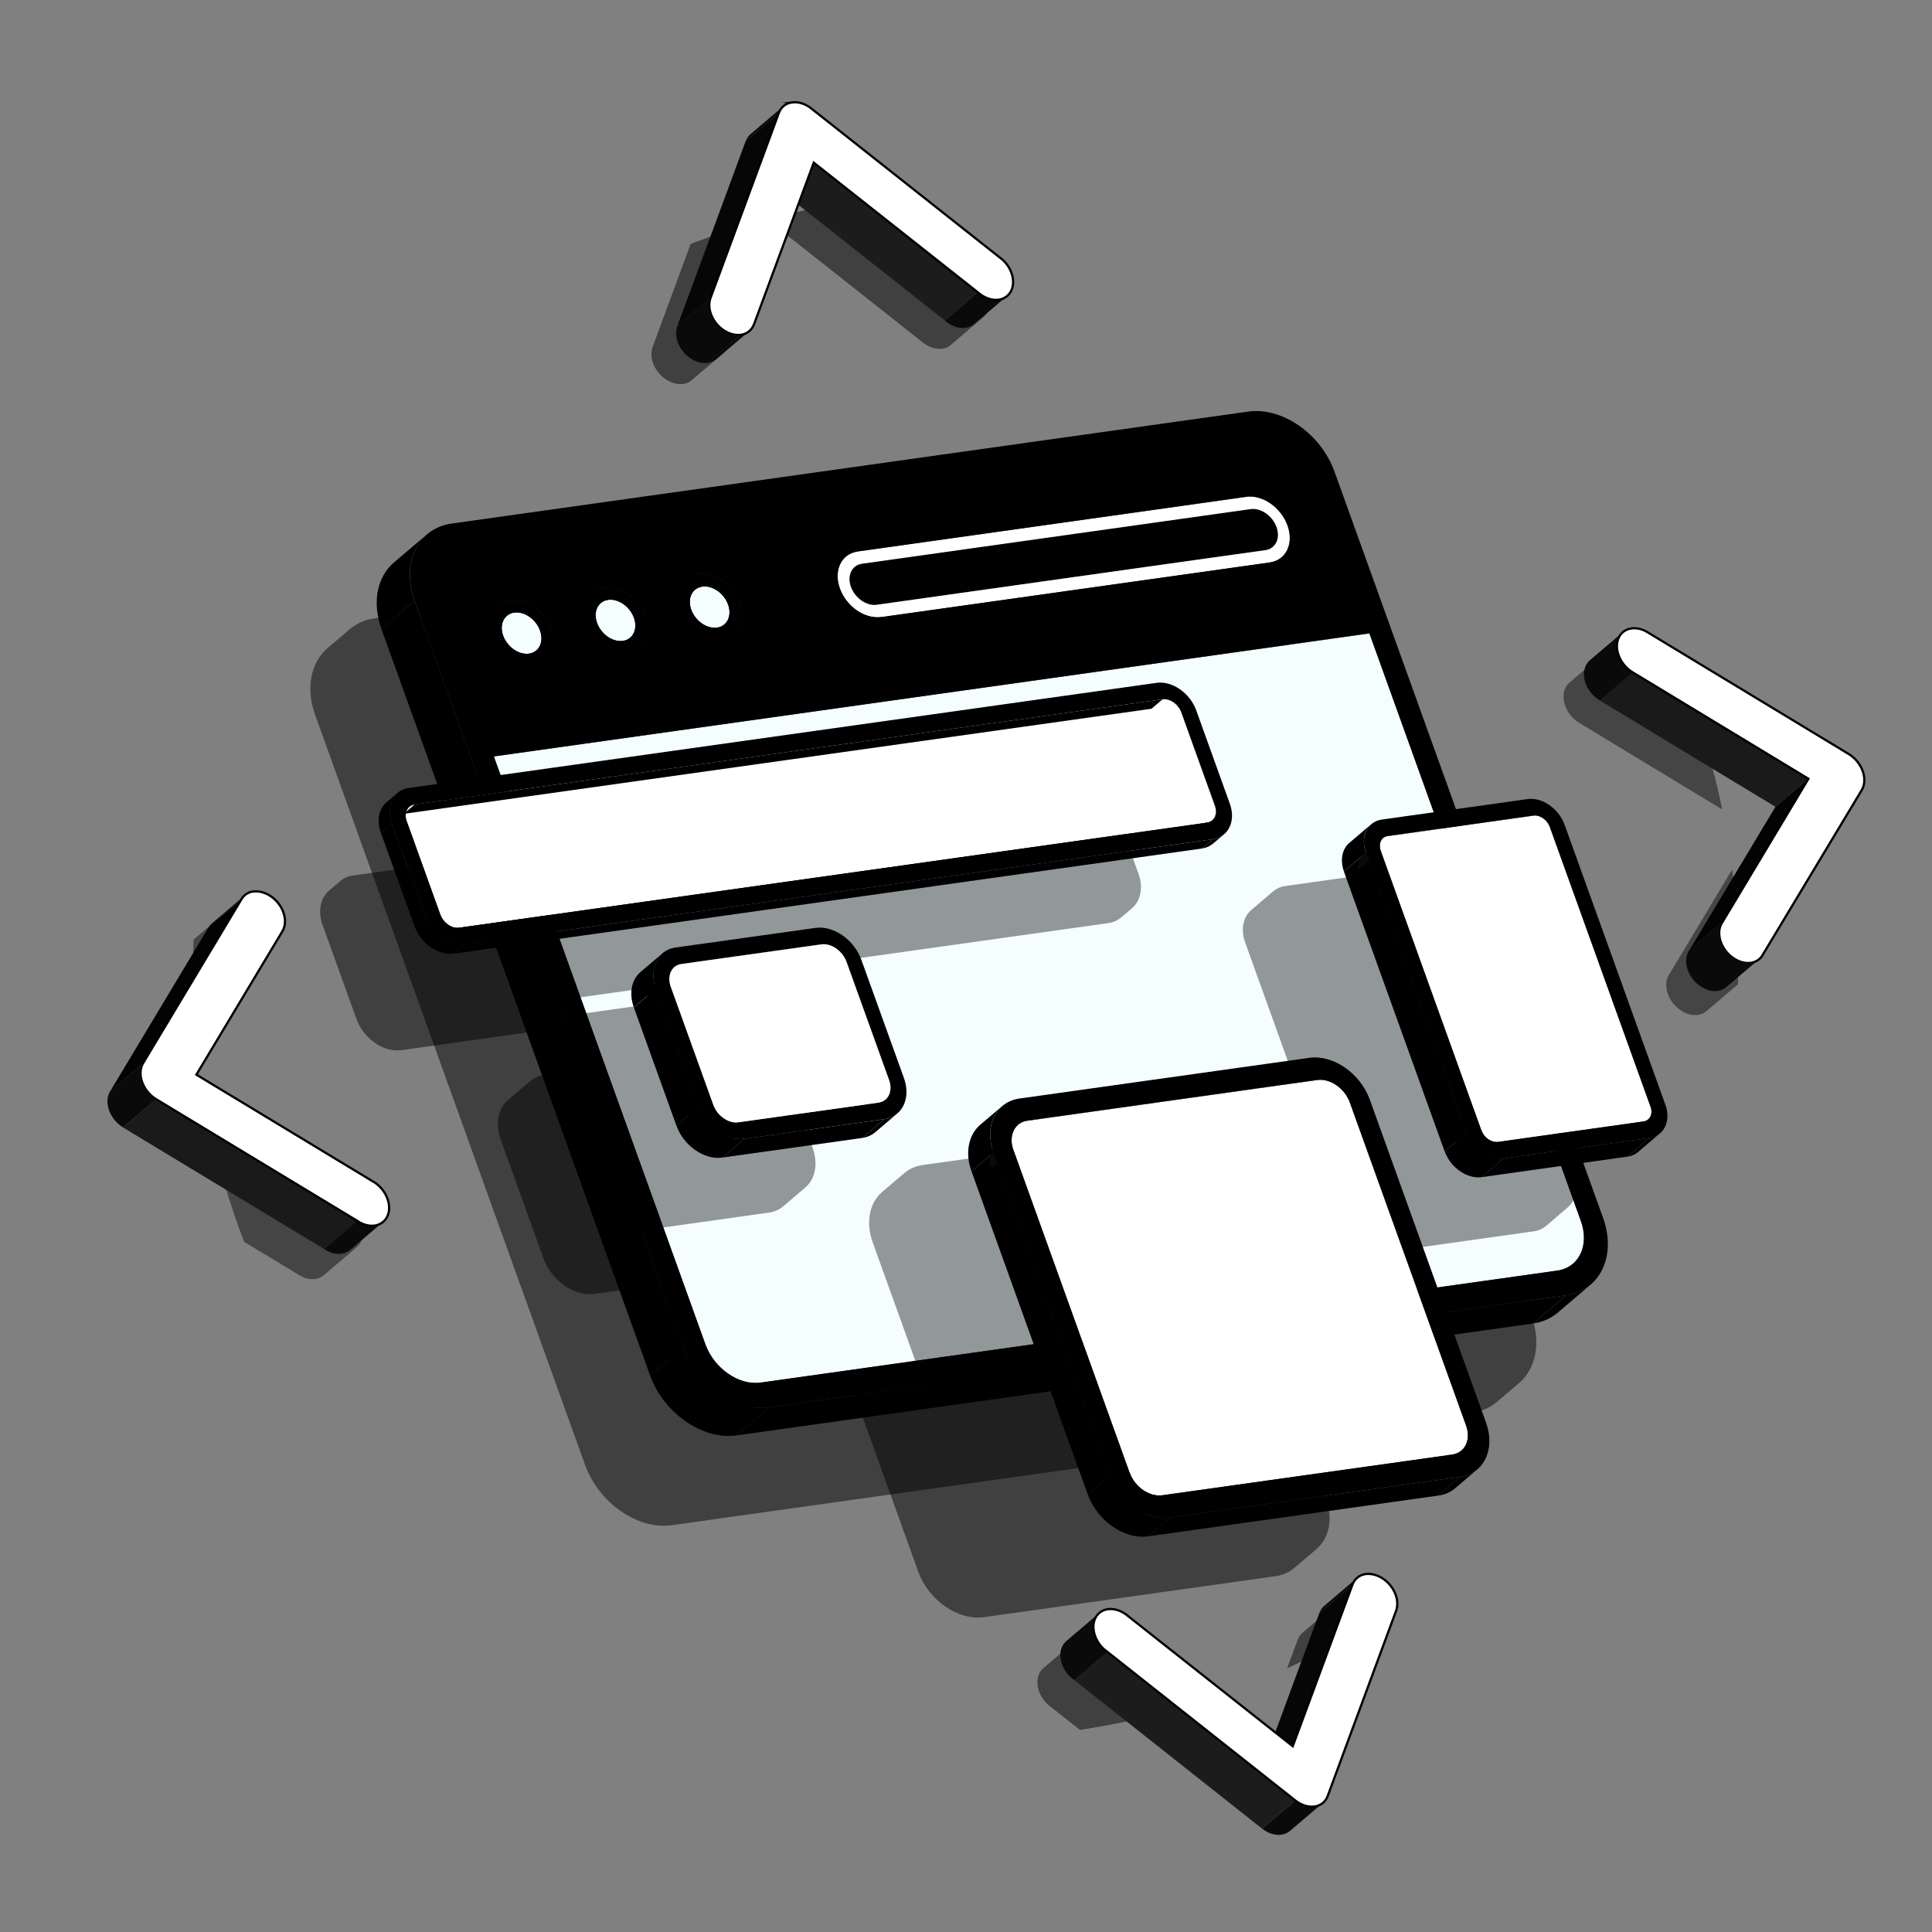 <?xml version="1.0" encoding="UTF-8"?>
<svg xmlns="http://www.w3.org/2000/svg" xmlns:xlink="http://www.w3.org/1999/xlink" viewBox="0 0 250 250">
  <rect x="0" y="0" width="250" height="250" fill="#808080" stroke="none"/>
  <defs>
    <style>
      .bg {
        fill: none;
      }

      .bh {
        fill: #070808;
      }

      .bi {
        fill: #181919;
      }

      .bj {
        opacity: .5;
      }

      .bj, .bk {
        mix-blend-mode: multiply;
      }

      .bl {
        fill: #1c1c1c;
      }

      .bm {
        fill: #030303;
      }

      .bn {
        isolation: isolate;
      }

      .bo {
        fill: #f4feff;
      }

      .bp {
        fill: #060606;
      }

      .bq, .br {
        fill: #fff;
      }

      .br {
        stroke: #000;
        stroke-miterlimit: 10;
        stroke-width: .29px;
      }

      .bs {
        fill: #080808;
      }

      .bt {
        opacity: .4;
      }

      .bu {
        clip-path: url(#x);
      }

      .bv {
        clip-path: url(#z);
      }

      .bw {
        clip-path: url(#t);
      }

      .bx {
        clip-path: url(#w);
      }

      .by {
        clip-path: url(#v);
      }

      .bz {
        clip-path: url(#u);
      }

      .ca {
        clip-path: url(#y);
      }

      .cb {
        clip-path: url(#r);
      }

      .cc {
        clip-path: url(#p);
      }

      .cd {
        clip-path: url(#s);
      }

      .ce {
        clip-path: url(#ae);
      }

      .cf {
        clip-path: url(#af);
      }

      .cg {
        clip-path: url(#aa);
      }

      .ch {
        clip-path: url(#ay);
      }

      .ci {
        clip-path: url(#at);
      }

      .cj {
        clip-path: url(#aw);
      }

      .ck {
        clip-path: url(#ar);
      }

      .cl {
        clip-path: url(#as);
      }

      .cm {
        clip-path: url(#az);
      }

      .cn {
        clip-path: url(#ai);
      }

      .co {
        clip-path: url(#aj);
      }

      .cp {
        clip-path: url(#ad);
      }

      .cq {
        clip-path: url(#ap);
      }

      .cr {
        clip-path: url(#av);
      }

      .cs {
        clip-path: url(#au);
      }

      .ct {
        clip-path: url(#ao);
      }

      .cu {
        clip-path: url(#al);
      }

      .cv {
        clip-path: url(#ak);
      }

      .cw {
        clip-path: url(#aq);
      }

      .cx {
        clip-path: url(#ag);
      }

      .cy {
        clip-path: url(#ab);
      }

      .cz {
        clip-path: url(#ax);
      }

      .da {
        clip-path: url(#am);
      }

      .db {
        clip-path: url(#ac);
      }

      .dc {
        clip-path: url(#an);
      }

      .dd {
        clip-path: url(#ah);
      }

      .de {
        clip-path: url(#ba);
      }

      .df {
        clip-path: url(#bc);
      }

      .dg {
        clip-path: url(#bb);
      }

      .dh {
        clip-path: url(#bd);
      }

      .di {
        fill: #0a0a0a;
      }

      .dj {
        fill: #191919;
      }

      .dk {
        fill: #1a1a1a;
      }
    </style>
    <clipPath id="p">
      <circle class="bg" cx="124.96" cy="124.98" r="99.98"/>
    </clipPath>
    <clipPath id="r">
      <path class="bg" d="M164.69,70.77l-4.28,3.64c.64-.54.86-1.53.48-2.58-.53-1.46-2.03-2.51-3.35-2.32l4.28-3.64c1.32-.19,2.82.86,3.35,2.32.38,1.05.16,2.03-.48,2.58Z"/>
    </clipPath>
    <clipPath id="s">
      <path class="bg" d="M165.83,72.12l-4.28,3.64c-.41.35-.92.58-1.52.66l4.28-3.64c.6-.08,1.11-.32,1.52-.66Z"/>
    </clipPath>
    <clipPath id="t">
      <path class="bg" d="M203.53,163.53l-4.28,3.64c-.54.46-1.22.77-2.02.89l4.28-3.64c.8-.11,1.48-.42,2.02-.89Z"/>
    </clipPath>
    <clipPath id="u">
      <path class="bg" d="M106.31,77l4.28-3.64c.25-.22.57-.36.95-.41l-4.28,3.64c-.37.05-.69.2-.95.41Z"/>
    </clipPath>
    <clipPath id="v">
      <path class="bg" d="M105.17,75.66l4.28-3.64c-1.02.87-1.38,2.44-.77,4.12.84,2.34,3.25,4.01,5.35,3.71l-4.28,3.64c-2.1.3-4.51-1.37-5.35-3.71-.6-1.67-.25-3.25.77-4.12Z"/>
    </clipPath>
    <clipPath id="w">
      <path class="bg" d="M89.44,78.9c-1.08.92-2.17,1.84-3.25,2.77,1.08-.92,2.17-1.84,3.25-2.77,0,0,0,0,0,0Z"/>
    </clipPath>
    <clipPath id="x">
      <path class="bg" d="M85.16,82.54c-.38-1.05-.15-2.04.48-2.58l4.28-3.64c-.64.54-.86,1.53-.48,2.58-1.43,1.21-2.85,2.43-4.28,3.64,1.43-1.21,2.85-2.43,4.28-3.64.53,1.46,2.03,2.51,3.34,2.32.37-.05.69-.2.95-.41l-4.28,3.64c-.25.22-.57.36-.95.41-1.31.18-2.82-.86-3.34-2.32Z"/>
    </clipPath>
    <clipPath id="y">
      <path class="bg" d="M76.32,86.58c-.3.04-.6.02-.9-.05,1.43-1.21,2.85-2.43,4.28-3.64.3.07.61.09.9.05.37-.05.69-.2.95-.41l-4.28,3.64c-.25.22-.57.36-.95.41Z"/>
    </clipPath>
    <clipPath id="z">
      <path class="bg" d="M72.98,84.25c-.38-1.05-.16-2.03.48-2.58l4.28-3.64c-.64.54-.86,1.53-.48,2.58-1.43,1.21-2.85,2.43-4.28,3.64,0,0,0,0,0,0Z"/>
    </clipPath>
    <clipPath id="aa">
      <path class="bg" d="M77.26,80.61c-1.08.92-2.17,1.84-3.25,2.77,1.08-.92,2.17-1.84,3.25-2.77,0,0,0,0,0,0Z"/>
    </clipPath>
    <clipPath id="ab">
      <path class="bg" d="M72.98,84.25s.09-.07.12-.1.09-.07.12-.11.09-.08.13-.11.09-.08.13-.11c.09-.07.17-.15.26-.22.04-.03.09-.08.13-.11s.09-.08.13-.11c.56-.47,1.11-.95,1.67-1.42.53-.45,1.05-.9,1.58-1.34.41,1.14,1.4,2.02,2.44,2.27-1.43,1.21-2.85,2.43-4.28,3.64-1.04-.25-2.03-1.14-2.44-2.27Z"/>
    </clipPath>
    <clipPath id="ac">
      <path class="bg" d="M61.85,85.03c1.08-.92,2.17-1.84,3.25-2.77,0,0,0,0,0,0-1.08.92-2.17,1.84-3.25,2.77Z"/>
    </clipPath>
    <clipPath id="ad">
      <path class="bg" d="M60.82,85.9c-.38-1.05-.15-2.04.48-2.58l4.28-3.64c-.64.54-.86,1.53-.48,2.58h0s0,0,0,0c0,0,0,0,0,0-.53.45-1.05.9-1.58,1.34-.9.77-1.8,1.53-2.7,2.3.04-.03.09-.07.12-.1s.09-.07.12-.11.09-.08.13-.11.09-.08.13-.11.09-.08.13-.11.09-.08.13-.11.09-.08.13-.11.09-.08.13-.11c1.08-.92,2.17-1.84,3.25-2.77.53,1.47,2.03,2.51,3.34,2.32.37-.05.69-.2.95-.42l-4.28,3.64c-.25.22-.57.36-.95.42-1.31.18-2.81-.85-3.34-2.32Z"/>
    </clipPath>
    <clipPath id="ae">
      <path class="bg" d="M86.99,177.58c1.43-1.21,2.85-2.43,4.28-3.64,1.13,3.14,4.34,5.37,7.16,4.97l-4.28,3.64c-2.82.4-6.03-1.83-7.16-4.97Z"/>
    </clipPath>
    <clipPath id="af">
      <path class="bg" d="M206.72,158.22l-34.76-96.59c-1.76-4.9-6.77-8.38-11.17-7.76l-103.08,14.49c-1.27.18-2.35.68-3.2,1.42.01-.01.02-.02.04-.04l-2.85,2.43c-2.13,1.82-2.87,5.11-1.61,8.62l34.76,96.59c1.76,4.9,6.77,8.38,11.17,7.76l103.08-14.49c1.25-.18,2.32-.66,3.17-1.39l2.85-2.43s0,0-.01.01c2.14-1.81,2.89-5.11,1.63-8.63ZM52.33,74.53s0-.01,0-.02c0,0,0,.01,0,.02h0ZM74.82,79.78h0s0,.08,0,.11c0-.04,0-.08,0-.11ZM74.83,80.15c0,.1.02.19.04.29-.01-.1-.03-.2-.04-.29h0ZM80.93,85.03h0s0,0,0,0ZM82.05,84.41s.06-.06.09-.09c0,0,0,0,0,0-.03.03-.06.06-.09.09h0ZM82.29,84.17s.05-.06.08-.09c0,0,0,0,0,0-.03.03-.05.06-.08.1,0,0,0,0,0,0ZM82.5,83.89s.04-.06.06-.08c0,0,0,0,0,0-.02.03-.04.06-.06.09,0,0,0,0,0,0ZM87,78.07h0c0,.1,0,.19,0,.29,0,0,0,0,0,0,0-.1,0-.2,0-.29ZM87.02,78.44c0,.11.02.21.04.32h0c-.02-.11-.03-.22-.04-.32h0ZM88.63,79.14h0s0,0,0-.01h0s0,0,0,.01ZM93.12,83.32s0,0,0,0h0s0,0,0,0c0,0,0,0,0,0ZM94.24,82.7s.06-.06.09-.09c0,0,0,0,0,0-.03.03-.06.06-.09.09,0,0,0,0,0,0ZM94.47,82.46s.05-.06.08-.09t0,0s-.05.06-.08.1c0,0,0,0,0,0ZM94.68,82.18s.03-.04.05-.07c-.02.02-.03.05-.05.07t0,0ZM107.7,74.67s0,0,0,0c-.01.11-.02.22-.02.34,0,0,0,0,0,0,0-.11.01-.23.02-.34ZM107.7,74.65c0-.07.02-.14.04-.22-.01.07-.03.14-.04.22h0ZM107.67,75.11s0,0,0,0c0,.1,0,.19,0,.29,0,0,0,0,0,0,0-.1,0-.19,0-.29ZM107.69,75.48c0,.1.02.21.04.32h0c-.02-.11-.03-.21-.04-.31,0,0,0,0,0,0ZM109.29,76.2s-.01-.06-.02-.09h0s.01.06.02.09c0,0,0,0,0,0ZM109.23,75.82s0,0,0,0c0,0,0-.01,0-.02h0s0,.01,0,.02ZM164.06,73.28h0s0,0,0,0h0s0,0,0,0ZM165.18,72.66s.06-.06.09-.09c0,0,0,0,0,0-.03.03-.06.06-.09.09,0,0,0,0,0,0ZM165.42,72.42s.05-.06.08-.09c0,0,0,0,0,0-.03.03-.05.06-.08.1,0,0,0,0,0,0ZM165.63,72.14s.04-.06.06-.08c0,0,0,0,0,0-.02.03-.04.06-.06.09,0,0,0,0,0,0ZM165.85,71.76h0s0,0,0,0t0,0ZM201.08,164.97c-.09.02-.19.04-.29.06,0,0,0,0,0,0,.1-.01.19-.04.29-.06h0ZM64.29,82.52s0,0,0,0c0,0,0-.02,0-.03h0s0,.02,0,.03ZM62.72,82.13c-.02-.11-.03-.22-.04-.32,0,0,0,0,0,0,0,.11.02.21.04.32h0ZM62.69,80.99s0,0,0,0c-.01.11-.02.23-.02.35,0,0,0,0,0,0,0-.12.01-.23.02-.34ZM62.69,80.98c.01-.1.03-.2.05-.3h0c-.02.1-.04.19-.05.3h0ZM62.66,81.43s0,0,0,0c0,.1,0,.19,0,.29,0,0,0,0,0,0,0-.1,0-.19,0-.29ZM69.89,86.07s.07-.07.11-.1c0,0,0,0,0,0-.04.04-.07.07-.11.1,0,0,0,0,0,0ZM70.13,85.82s.06-.08.1-.12h0s-.06.08-.1.12c0,0,0,0,0,0ZM70.34,85.55s.06-.08.08-.13c0,0,0,0,0,0-.03.04-.05.09-.08.13,0,0,0,0,0,0ZM70.51,85.25s.05-.09.07-.13c0,0,0,0,0,0-.02.05-.04.09-.07.13,0,0,0,0,0,0ZM70.66,84.93s.04-.09.05-.14c0,0,0,0,0,0-.02.05-.03.09-.05.14,0,0,0,0,0,0ZM70.77,84.58s.03-.09.04-.13c0,0,0,0,0,0-.01.05-.02.09-.04.14,0,0,0,0,0,0ZM70.85,84.19s.01-.08.02-.12c0,0,0,0,0,0,0,.04-.01.08-.02.12,0,0,0,0,0,0ZM202.96,168c-.05.02-.1.03-.16.05.05-.01.11-.03.16-.05ZM204.11,167.52s-.09.05-.14.07c.05-.02.1-.05.14-.07ZM203.75,167.7c-.05.02-.1.05-.15.07.05-.02.1-.04.15-.07ZM203.36,167.86c-.05.02-.11.04-.16.06.05-.02.11-.04.16-.06ZM54.21,70.05s-.06.06-.09.09c.03-.03.06-.06.09-.09ZM52.38,73.99s0-.01,0-.02c0,0,0,.01,0,.02ZM52.46,73.48s.02-.09.03-.14c0,.05-.02.09-.03.14ZM52.58,72.93s.01-.05.02-.08c0,.03-.01.05-.02.08ZM52.75,72.39s.03-.08.04-.12c-.01.04-.03.08-.04.12ZM52.94,71.91s.03-.07.05-.1c-.02.03-.03.07-.05.1ZM53.2,71.39s.03-.05.05-.08c-.02.03-.03.05-.05.08ZM53.46,70.97s.05-.07.07-.1c-.02.03-.05.07-.07.1ZM53.81,70.5s.01-.02.02-.03c0,0-.01.02-.02.03ZM52.42,76.33s.01.09.02.14c0-.05-.01-.09-.02-.14ZM52.55,77.03s.02.07.02.1c0-.03-.02-.07-.02-.1ZM52.7,77.62c.01.05.03.11.05.16-.02-.05-.03-.11-.05-.16ZM202.52,168.11s-.09.02-.14.03c.05,0,.09-.02.14-.03ZM204.73,167.13s.04-.03.06-.04c-.02.01-.04.03-.06.04ZM204.34,167.39s.08-.05.12-.07c-.04.03-.08.05-.12.07Z"/>
    </clipPath>
    <clipPath id="ag">
      <path class="bg" d="M156.87,106.15l-1.43,1.21c-.18.16-.42.26-.69.3l1.43-1.21c.27-.04.51-.15.69-.3Z"/>
    </clipPath>
    <clipPath id="ah">
      <path class="bg" d="M51.2,107.48c-.27-.76-.12-1.48.35-1.88l1.43-1.21c-.47.4-.62,1.11-.35,1.88-.43.36-1,.85-1.43,1.21Z"/>
    </clipPath>
    <clipPath id="ai">
      <path class="bg" d="M55.55,119.57c.48-.4.95-.81,1.43-1.21.38,1.06,1.47,1.83,2.43,1.69l-1.43,1.21c-.96.14-2.05-.63-2.43-1.69Z"/>
    </clipPath>
    <clipPath id="aj">
      <path class="bg" d="M114.58,142.29l-2.85,2.43c-.25.21-.56.35-.92.4l2.85-2.43c.36-.05.67-.19.92-.4Z"/>
    </clipPath>
    <clipPath id="ak">
      <path class="bg" d="M83.94,130.1c-.37-1.02-.16-1.99.47-2.52l2.85-2.43c-.62.53-.83,1.49-.47,2.52-.86.73-2,1.7-2.85,2.43Z"/>
    </clipPath>
    <clipPath id="al">
      <path class="bg" d="M89.45,145.4c.95-.81,1.9-1.62,2.85-2.43.51,1.43,1.97,2.45,3.25,2.27l-2.85,2.43c-1.28.18-2.74-.84-3.25-2.27Z"/>
    </clipPath>
    <clipPath id="am">
      <path class="bg" d="M189.11,187.7l-2.85,2.43c-.32.27-.72.46-1.19.52l2.85-2.43c.47-.07.87-.25,1.19-.52Z"/>
    </clipPath>
    <clipPath id="an">
      <path class="bg" d="M128.29,151.21c-.47-1.31-.19-2.56.61-3.24l2.85-2.43c-.8.69-1.08,1.93-.61,3.24-.86.73-2,1.7-2.85,2.43Z"/>
    </clipPath>
    <clipPath id="ao">
      <path class="bg" d="M147.54,195.92c-1.66.23-3.55-1.07-4.21-2.92l2.85-2.43c.66,1.85,2.55,3.15,4.21,2.92-.86.73-1.83,1.97-2.85,2.43Z"/>
    </clipPath>
    <clipPath id="ap">
      <path class="bg" d="M213.27,144.85l-2.85,2.43c-.16.14-.37.23-.6.27l2.85-2.43c.24-.03.44-.13.6-.27Z"/>
    </clipPath>
    <clipPath id="aq">
      <path class="bg" d="M175.82,112.52c-.24-.67-.1-1.29.3-1.64l2.85-2.43c-.41.35-.55.97-.3,1.64-.86.73-2,1.7-2.85,2.43Z"/>
    </clipPath>
    <clipPath id="ar">
      <path class="bg" d="M188.85,148.71c.95-.81,1.9-1.62,2.85-2.43.33.93,1.29,1.6,2.13,1.48l-2.85,2.43c-.84.12-1.79-.55-2.13-1.48Z"/>
    </clipPath>
    <clipPath id="as">
      <path class="bg" d="M130.32,38.3l-4.28,3.64c-.31.26-.69.42-1.1.48-.85.12-1.84-.2-2.68-.94l4.28-3.64c.84.74,1.83,1.06,2.68.94.41-.06.79-.22,1.1-.48Z"/>
    </clipPath>
    <clipPath id="at">
      <path class="bg" d="M97.1,17.37l4.28-3.64c-.17.14-.31.31-.43.51-.07.12-.13.25-.18.38l-4.28,3.64c.05-.13.11-.26.18-.38.12-.2.26-.37.43-.51Z"/>
    </clipPath>
    <clipPath id="au">
      <path class="bg" d="M96.96,42.84l-4.28,3.64c-.3.26-.68.42-1.1.48l4.28-3.64c.43-.06.8-.23,1.1-.48Z"/>
    </clipPath>
    <clipPath id="av">
      <path class="bg" d="M95.85,43.33l-4.28,3.64c-1.6.18-3.31-1.05-3.89-2.76-.25-.73-.25-1.46-.01-2.07l4.28-3.64c-.24.61-.23,1.34.01,2.07.58,1.7,2.29,2.94,3.89,2.76Z"/>
    </clipPath>
    <clipPath id="aw">
      <path class="bg" d="M171.34,207.81l4.28-3.64c-.28.24-.5.56-.63.94l-4.28,3.64c.13-.38.35-.7.63-.94Z"/>
    </clipPath>
    <clipPath id="ax">
      <path class="bg" d="M171.19,233.29l-4.28,3.64c-.31.26-.69.42-1.1.48-.78.11-1.69-.15-2.49-.78l4.28-3.64c.8.64,1.71.89,2.49.78.41-.06.79-.22,1.1-.48Z"/>
    </clipPath>
    <clipPath id="ay">
      <path class="bg" d="M137.97,212.36l4.28-3.64c-.12.1-.23.22-.32.35-.87,1.18-.44,3.14.96,4.38.13.11.26.22.4.31l-4.28,3.64c-.14-.1-.27-.2-.4-.31-1.39-1.24-1.82-3.2-.96-4.38.1-.13.2-.25.32-.35Z"/>
    </clipPath>
    <clipPath id="az">
      <path class="bg" d="M205.73,85.43l4.28-3.64c-.72.62-.99,1.72-.58,2.92.32.95,1.01,1.79,1.88,2.3l-4.28,3.64c-.87-.51-1.56-1.36-1.88-2.3-.41-1.19-.14-2.3.58-2.92Z"/>
    </clipPath>
    <clipPath id="ba">
      <path class="bg" d="M227.65,124.1l-4.28,3.64c-.31.26-.68.42-1.1.48-.85.12-1.84-.2-2.68-.94-1.4-1.24-1.82-3.2-.96-4.38l4.28-3.64c-.87,1.18-.44,3.14.96,4.38.84.74,1.83,1.06,2.68.94.41-.06.79-.22,1.1-.48Z"/>
    </clipPath>
    <clipPath id="bb">
      <path class="bg" d="M27.41,119.49l4.28-3.64c-.18.15-.33.34-.45.55l-4.28,3.64c.12-.21.27-.4.45-.55Z"/>
    </clipPath>
    <clipPath id="bc">
      <path class="bg" d="M49.58,158.11l-4.28,3.64c-.31.26-.68.42-1.1.48-.57.08-1.21-.03-1.85-.37-.15-.07-.29-.16-.43-.26l4.28-3.64c.14.1.28.18.43.26.64.33,1.28.45,1.85.37.42-.06.8-.22,1.1-.48Z"/>
    </clipPath>
    <clipPath id="bd">
      <path class="bg" d="M20.21,142.25l-4.28,3.64c-1.56-.94-2.39-2.86-1.87-4.29.05-.14.11-.27.18-.39l4.28-3.64c-.07.12-.13.25-.18.39-.53,1.43.31,3.35,1.87,4.29Z"/>
    </clipPath>
  </defs>
  <g class="bn">
    <g id="j" data-name="UX-UI">
      <path class="bj" d="M127.1,98.04c-.07.06-.14.13-.21.19.09-.08.18-.17.28-.25l-.07.06Z"/>
    </g>
    <g id="o" data-name="responsive">
      <g>
        <g class="bk">
          <g class="cc">
            <path class="bj" d="M198.18,170.31l-34.93-97.05c-1.77-4.92-6.81-8.42-11.22-7.8l-103.58,14.56c-1.28.18-2.36.68-3.22,1.43.01-.01.02-.02.04-.04l-2.87,2.44c-2.14,1.83-2.89,5.14-1.62,8.66l34.93,97.05c1.77,4.92,6.81,8.42,11.22,7.8l103.58-14.56c1.26-.18,2.33-.67,3.18-1.39l2.87-2.44s0,0-.01.01c2.15-1.82,2.9-5.14,1.63-8.67ZM43.05,86.22s0-.01,0-.02c0,0,0,.01,0,.02h0ZM65.65,91.5h0s0,.08,0,.11c0-.04,0-.08,0-.11ZM65.66,91.87c0,.1.02.2.04.29-.01-.1-.03-.2-.04-.29h0ZM71.79,96.78h0s0,0,0,0ZM72.91,96.15s.06-.06.09-.09c0,0,0,0,0,0-.03.03-.06.06-.09.09h0ZM73.15,95.91s.05-.06.08-.09c0,0,0,0,0,0-.03.03-.05.06-.08.1,0,0,0,0,0,0ZM73.36,95.63s.04-.06.06-.08c0,0,0,0,0,0-.02.03-.04.06-.06.09,0,0,0,0,0,0ZM77.89,89.78h0c0,.1,0,.19,0,.29,0,0,0,0,0,0,0-.1,0-.2,0-.29ZM77.9,90.15c0,.11.02.21.04.32h0c-.02-.11-.03-.22-.04-.32h0ZM79.52,90.86h0s0,0,0-.01h0s0,0,0,.01ZM84.03,95.05s0,0,0,0h0s0,0,0,0c0,0,0,0,0,0ZM85.16,94.43s.06-.06.09-.09c0,0,0,0,0,0-.03.03-.06.06-.09.09,0,0,0,0,0,0ZM85.39,94.19s.05-.06.08-.09t0,0s-.05.06-.08.1c0,0,0,0,0,0ZM85.6,93.91s.03-.04.05-.07c-.02.02-.03.05-.05.07t0,0ZM98.68,86.36s0,0,0,0c-.01.11-.02.23-.02.34,0,0,0,0,0,0,0-.11.01-.23.02-.34ZM98.68,86.35c0-.07.02-.14.04-.22-.01.07-.03.14-.04.22h0ZM98.66,86.8s0,0,0,0c0,.1,0,.19,0,.29,0,0,0,0,0,0,0-.1,0-.19,0-.29ZM98.67,87.18c0,.1.02.21.04.32h0c-.02-.11-.03-.21-.04-.32,0,0,0,0,0,0ZM100.28,87.89s-.01-.06-.02-.09h0s.01.06.02.09c0,0,0,0,0,0ZM100.22,87.52s0,0,0,0c0,0,0-.01,0-.02h0s0,.01,0,.02ZM155.32,84.97h0s0,0,0,0h0s0,0,0,0ZM156.44,84.34s.06-.06.09-.09c0,0,0,0,0,0-.03.03-.06.06-.09.09,0,0,0,0,0,0ZM156.68,84.1s.05-.06.08-.09c0,0,0,0,0,0-.03.03-.05.06-.08.1,0,0,0,0,0,0ZM156.89,83.82s.04-.06.06-.09c0,0,0,0,0,0-.02.03-.04.06-.06.09,0,0,0,0,0,0ZM157.11,83.44h0s0,0,0,0t0,0ZM192.51,177.09c-.1.02-.19.04-.29.06,0,0,0,0,0,0,.1-.01.19-.04.29-.06h0ZM55.07,94.25s0,0,0,0c0,0,0-.02,0-.03h0s0,.02,0,.03ZM53.49,93.85c-.02-.11-.03-.22-.04-.32,0,0,0,0,0,0,0,.11.02.22.04.32h0ZM53.46,92.71s0,0,0,0c-.01.11-.02.23-.02.35,0,0,0,0,0,0,0-.12.01-.23.02-.34ZM53.46,92.7c.01-.1.03-.2.05-.3h0c-.02.1-.04.2-.05.3h0ZM53.43,93.15s0,0,0,0c0,.1,0,.2,0,.29,0,0,0,0,0,0,0-.1,0-.19,0-.29ZM60.7,97.81s.07-.07.11-.1c0,0,0,0,0,0-.04.04-.07.07-.11.11,0,0,0,0,0,0ZM60.93,97.57s.07-.08.1-.12h0s-.06.08-.1.12c0,0,0,0,0,0ZM61.14,97.29s.06-.08.08-.13c0,0,0,0,0,0-.03.04-.05.09-.08.13,0,0,0,0,0,0ZM61.32,96.99s.05-.09.07-.13c0,0,0,0,0,0-.02.05-.05.09-.07.14,0,0,0,0,0,0ZM61.47,96.67s.04-.09.05-.14c0,0,0,0,0,0-.02.05-.03.09-.05.14,0,0,0,0,0,0ZM61.58,96.32s.03-.09.04-.14c0,0,0,0,0,0-.01.05-.02.09-.04.14,0,0,0,0,0,0ZM61.66,95.93s.01-.08.02-.12c0,0,0,0,0,0,0,.04-.01.08-.02.12,0,0,0,0,0,0ZM194.4,180.13c-.05.02-.1.03-.16.05.05-.01.11-.03.16-.05ZM195.56,179.65s-.1.05-.14.07c.05-.02.1-.05.14-.07ZM195.19,179.84c-.05.02-.1.05-.15.07.05-.02.1-.04.15-.07ZM194.81,180c-.05.02-.11.04-.16.06.05-.02.11-.04.16-.06ZM44.94,81.72s-.06.06-.09.09c.03-.03.06-.06.09-.09ZM43.1,85.68s0-.01,0-.02c0,0,0,.01,0,.02ZM43.18,85.17s.02-.09.03-.14c0,.05-.02.09-.03.14ZM43.3,84.61s.01-.05.02-.08c0,.03-.01.05-.02.08ZM43.47,84.07s.03-.08.04-.12c-.01.04-.03.08-.04.12ZM43.67,83.59s.03-.07.05-.1c-.02.03-.03.07-.05.1ZM43.93,83.06s.03-.05.05-.08c-.02.03-.03.05-.05.08ZM44.18,82.65s.05-.07.07-.1c-.02.03-.05.07-.07.1ZM44.54,82.17s.01-.02.02-.03c0,0-.01.02-.02.03ZM43.14,88.03s.01.09.02.14c0-.05-.01-.09-.02-.14ZM43.27,88.73s.02.07.02.1c0-.03-.02-.07-.02-.1ZM43.42,89.32c.01.05.03.11.05.16-.02-.05-.03-.11-.05-.16ZM193.96,180.25s-.09.02-.14.03c.05,0,.09-.02.14-.03ZM196.18,179.26s.04-.03.06-.04c-.02.01-.04.03-.06.04ZM195.79,179.52s.08-.05.12-.07c-.04.03-.08.05-.12.07Z"/>
            <path class="bj" d="M150.82,121.51l1.43-1.22s-.05.03-.07.05c1.16-.93,1.58-2.68.91-4.54l-4.37-12.14c-.92-2.55-3.53-4.36-5.81-4.04l-97.24,13.67c-.69.1-1.28.38-1.73.8.03-.03.06-.05.08-.08l-1.43,1.22c-1.11.94-1.5,2.66-.84,4.48l4.37,12.14c.92,2.55,3.53,4.36,5.81,4.04l97.24-13.67c.65-.09,1.21-.35,1.65-.72ZM151.84,120.58s.1-.06.14-.09c-.05.03-.09.06-.14.09ZM151.06,120.92s.09-.03.14-.05c-.05.01-.09.03-.14.05ZM151.47,120.78c.05-.02.1-.05.15-.07-.05.02-.1.05-.15.07ZM150.31,116.79h0s0,0,0-.02c0,0,0,0,0,.02ZM46.07,118.09c-.03-.09-.05-.17-.07-.26h0c.02.08.04.17.07.26,0,0,0,0,0,0ZM45.99,117.76s0,0,0,0c0-.04,0-.08,0-.12h0s0,.08,0,.12ZM150.08,117.46s0,0,0,0c0,0,0,0,0,0,0,0,0,0,0,0t0,0ZM150.19,117.28s.02-.04.02-.05t0,0s-.02.04-.02.05t0,0ZM150.27,117.07s0-.03.01-.05h0s0,.03-.01.05t0,0ZM46.58,116.57h0s0,0,0,0c0,0,0,0,0,0ZM46.4,116.67s-.02.01-.03.02c0,0,0,0,0,0,.01,0,.02-.02.03-.02,0,0,0,0,0,0ZM43.88,114.16c-.08.08-.16.16-.23.25.07-.09.15-.17.23-.25ZM42.87,116.72c0,.1,0,.21,0,.32,0-.11,0-.21,0-.32ZM43.63,114.42c-.07.08-.13.17-.19.26.06-.09.12-.18.19-.26ZM43.39,114.77c-.05.08-.09.16-.13.24.04-.08.09-.17.13-.24ZM43.22,115.08c-.05.1-.09.21-.13.32.04-.11.08-.22.13-.32ZM43.07,115.48c-.03.09-.06.18-.08.28.02-.09.05-.19.08-.28ZM42.96,115.86c-.03.12-.05.24-.06.37.02-.12.04-.25.06-.37ZM42.9,116.23c-.01.12-.02.25-.03.37,0-.13.01-.25.03-.37ZM43.06,118.07c.04.14.08.28.13.42-.05-.14-.09-.28-.13-.42ZM42.89,117.12c.01.13.03.27.05.4-.02-.14-.04-.27-.05-.4ZM42.95,117.62c.02.11.04.22.07.33-.03-.11-.05-.22-.07-.33Z"/>
            <path class="bj" d="M95.34,141.11c-1.05-2.91-4.02-4.98-6.64-4.61l-18.2,2.56c-.79.11-1.46.44-1.98.91.03-.03.06-.06.1-.09l-2.87,2.44c-1.27,1.08-1.71,3.03-.96,5.12l5.53,15.38c1.05,2.91,4.03,4.98,6.64,4.61l18.2-2.56c.74-.1,1.38-.39,1.88-.82l2.87-2.44c-.06.05-.12.1-.18.14,1.4-1.04,1.92-3.08,1.14-5.26l-5.53-15.38ZM67.3,142.96c0,.12,0,.24.01.36,0-.12-.01-.24-.01-.36ZM71.28,142.37h0s.08-.03.12-.04h0s-.08.03-.12.04ZM71.21,142.4s-.07.03-.1.05c0,0,0,0,0,0,.03-.02.07-.04.1-.05h0ZM71.05,142.5s-.06.04-.09.07t0,0s.06-.04.09-.07c0,0,0,0,0,0ZM97.91,158.54h0c-.04.06-.08.12-.12.18.05-.06.08-.12.12-.18ZM97.94,158.49c.03-.05.05-.11.08-.17,0,0,0,0,0,0-.02.06-.05.11-.08.17h0ZM98.03,158.28c.02-.06.04-.12.06-.19-.01.07-.03.13-.06.19h0ZM71.66,142.26s0,0,0,0c-.06,0-.13.02-.19.04,0,0,0,0-.01,0h0s0,0,.01,0c.06-.02.12-.03.19-.04ZM68.45,140.04c-.09.09-.18.18-.26.28.08-.1.17-.19.26-.28ZM67.96,140.65c.07-.1.14-.21.22-.3-.08.1-.15.2-.22.3ZM67.9,140.74c-.06.09-.11.18-.15.28.05-.1.1-.19.15-.28ZM67.7,141.09c-.06.12-.11.24-.15.37.04-.13.1-.25.15-.37ZM67.52,141.55c-.03.1-.06.21-.09.32.03-.11.06-.21.09-.32ZM67.41,141.98c-.03.14-.06.28-.07.42.02-.14.04-.28.07-.42ZM67.33,142.41c-.02.14-.03.28-.03.43,0-.14.01-.29.03-.43ZM67.51,144.51c.04.16.09.32.15.49-.06-.16-.11-.32-.15-.49ZM67.32,143.43c.01.15.03.31.06.46-.03-.16-.04-.31-.06-.46ZM67.4,144c.02.13.05.25.08.38-.03-.13-.06-.25-.08-.38ZM98.47,162.34c-.14.04-.29.07-.43.09.15-.02.29-.05.43-.09ZM99.39,161.97c.12-.07.23-.14.34-.22-.11.08-.22.15-.34.22ZM98.53,162.33c.13-.04.26-.08.38-.13-.12.05-.25.09-.38.13ZM98.98,162.17c.12-.05.24-.11.35-.17-.11.06-.23.12-.35.17Z"/>
            <path class="bj" d="M156.45,151.9c-1.34-3.74-5.17-6.39-8.52-5.92l-37.71,5.3c-.97.14-1.8.52-2.45,1.09.01,0,.02-.02.03-.03l-2.87,2.44c-1.63,1.39-2.2,3.9-1.23,6.57l15.11,41.99c1.34,3.74,5.17,6.39,8.53,5.92l37.71-5.3c.95-.13,1.77-.51,2.42-1.06l2.87-2.44s0,0-.01,0c1.64-1.38,2.21-3.9,1.24-6.58l-15.11-41.99ZM106.1,156.42s0,.05,0,.08c0-.03,0-.05,0-.08ZM110.01,158.04s-.01-.07-.02-.1c0,0,0,0,0,0,0,.03.01.07.02.1h0ZM109.94,157.64s0-.04,0-.06h0s0,.04,0,.06c0,0,0,0,0,0ZM107.24,152.91s0-.01.01-.02c0,0,0,.01-.01.02ZM167.53,197.1s0,0,0,0c.07-.06.14-.13.2-.2,0,0,0,0,0,0-.06.07-.13.14-.2.2ZM167.74,196.89c.05-.06.1-.13.14-.19-.04.07-.09.13-.14.19,0,0,0,0,0,0ZM167.94,196.57c.04-.07.08-.15.11-.23h0c-.03.08-.07.16-.11.23t0,0ZM168.07,196.28s0-.01,0-.02c0,0,0,.01,0,.02h0ZM107.55,152.57s-.05.05-.07.07c.02-.02.05-.05.07-.07ZM107.03,153.19s-.04.05-.05.08c.02-.03.04-.05.05-.08ZM106.81,153.52s-.02.04-.04.06c.01-.02.02-.04.04-.06ZM106.61,153.91s-.02.05-.04.08c.01-.03.02-.05.04-.08ZM106.46,154.26s-.02.06-.03.09c.01-.03.02-.06.03-.09ZM106.32,154.7s-.01.04-.02.06c0-.02,0-.04.02-.06ZM106.23,155.08s-.01.07-.02.1c0-.03.01-.07.02-.1ZM106.15,155.56s0,0,0,.01c0,0,0,0,0-.01ZM106.11,155.97s0,.07,0,.11c0-.04,0-.07,0-.11ZM106.12,156.91s0,.07.01.1c0-.03,0-.07-.01-.1ZM106.18,157.36s0,.07.02.11c0-.04-.01-.07-.02-.11ZM106.28,157.89s.01.05.02.08c0-.03-.01-.05-.02-.08ZM106.39,158.34s.02.08.03.12c-.01-.04-.02-.08-.03-.12ZM170.04,200.68s.03-.02.04-.03c-.01.01-.03.02-.04.03ZM168.25,201.46s.07-.02.11-.02c-.04,0-.07.02-.11.02ZM168.57,201.38s.08-.02.12-.04c-.04.01-.08.02-.12.04ZM168.88,201.29s.08-.03.12-.04c-.04.02-.08.03-.12.04ZM169.17,201.17s.08-.03.12-.05c-.04.02-.08.03-.12.05ZM169.46,201.04s.07-.04.11-.06c-.04.02-.07.04-.11.06ZM169.74,200.88s.06-.04.09-.06c-.03.02-.06.04-.09.06Z"/>
            <g class="bj">
              <path class="di" d="M237.16,100.82c-.14-.11-.28-.21-.43-.3l-26.12-15.81c-.67-.42-1.39-.6-2.12-.52-.45.06-.83.24-1.13.51,0,0,.02-.02.03-.03l-4.3,3.66c-.73.62-.99,1.73-.58,2.93.32.95,1.02,1.8,1.89,2.31l22.82,13.82-11.16,18.59c-.87,1.18-.44,3.16.96,4.4.84.75,1.84,1.07,2.69.95.41-.06.79-.22,1.1-.48l4.3-3.66s-.02.02-.03.02c.13-.11.25-.23.36-.37.08-.11.15-.23.21-.35l12.78-21.26c.77-1.27.2-3.24-1.26-4.4ZM207.12,84.94s.01-.01.02-.02c0,0-.01.01-.02.02ZM206.91,85.26s.03-.05.04-.08c-.02.03-.03.05-.04.08ZM206.62,86.25s0,.06,0,.09c0-.03,0-.06,0-.09ZM206.79,85.52s-.01.03-.02.05c0-.02.01-.03.02-.05ZM206.67,85.89s-.01.06-.02.09c0-.03.01-.06.02-.09ZM206.69,87.2s-.01-.07-.02-.11c0,.04.01.07.02.11ZM206.62,86.78s0-.05,0-.07c0,.02,0,.05,0,.07ZM224.84,127.37s.04-.02.06-.04c-.02.01-.04.03-.06.04ZM224.28,127.61s.05-.01.07-.02c-.02,0-.05.01-.07.02ZM224.57,127.51s.02,0,.04-.01c-.01,0-.02,0-.04.01Z"/>
              <path class="di" d="M44.71,156.03l-22.81-13.81,11.16-18.59c.44-.7.48-1.65.13-2.6-.64-1.68-2.36-2.85-3.93-2.62-.4.07-.76.23-1.05.48,0,0,0,0,0,0l-4.3,3.66c-.18.15-.33.34-.46.55l-12.77,21.28c-.07.12-.13.25-.18.39-.53,1.44.31,3.37,1.88,4.31l26.12,15.79c.14.1.28.18.43.26.64.34,1.29.45,1.86.37.21-.03.41-.09.6-.17.19-.08.36-.19.51-.32l4.3-3.66s-.09.07-.14.1c.38-.27.67-.67.81-1.19.41-1.5-.55-3.4-2.15-4.24ZM27.99,119.11s-.03.04-.05.06c.02-.02.03-.04.05-.06ZM45.78,161.62c.06-.03.11-.06.17-.09-.05.03-.11.06-.17.09ZM45.08,161.84c.11-.01.21-.04.31-.06-.1.03-.2.05-.31.06ZM45.48,161.75c.07-.02.14-.04.2-.07-.06.03-.13.05-.2.07Z"/>
            </g>
            <g class="bj">
              <path d="M126.68,36.22c-.13-.12-.26-.22-.4-.32l-24.43-19.32c-.81-.64-1.72-.9-2.5-.79-.43.06-.82.23-1.14.52.01-.01.02-.02.03-.03h0s0,0,0,0l-4.3,3.66c-.17.14-.31.31-.43.51-.07.12-.13.25-.18.39l-8.86,24c-.24.61-.24,1.35.01,2.08.58,1.71,2.31,2.96,3.91,2.77.43-.06.81-.23,1.11-.49l4.3-3.66s-.01,0-.02.01c.29-.24.51-.56.65-.95l5.73-15.5,19.07,15.07c.84.75,1.84,1.07,2.69.95.31-.04.6-.14.86-.3.09-.05.17-.11.24-.18l4.3-3.66s-.02.02-.03.02c.13-.11.25-.23.36-.37.87-1.18.44-3.16-.96-4.4ZM126.81,41.28s-.02,0-.04.01c.01,0,.02,0,.04-.01ZM126.55,41.38s-.05.01-.07.02c.02,0,.05-.01.07-.02ZM98.04,16.48s-.04.04-.06.06c0,0,.01-.02.02-.03.01-.01.02-.02.03-.03ZM93.53,45.72s.07-.05.1-.07c-.03.02-.07.05-.1.07ZM92.98,45.96s.06-.02.1-.03c-.03.01-.06.02-.1.03ZM93.27,45.86s.07-.04.11-.05c-.04.02-.07.04-.11.05ZM127.04,41.16s.04-.02.06-.04c-.02.01-.04.02-.06.04Z"/>
              <path d="M177.85,209.92c-.58-1.71-2.31-2.96-3.91-2.77-.48.07-.89.27-1.21.58.03-.03.07-.07.1-.1l-4.3,3.66c-.28.24-.5.56-.63.94l-5.73,15.5-19.07-15.07c-.84-.75-1.84-1.07-2.69-.95-.42.06-.8.22-1.12.5,0,0,.01-.01.02-.01l-4.3,3.66c-.12.1-.23.22-.32.35-.87,1.19-.44,3.16.96,4.41.13.11.26.22.4.31l24.43,19.32c.81.64,1.72.9,2.5.79.42-.06.79-.22,1.1-.48l4.3-3.66s-.01,0-.02.01c.17-.14.32-.32.45-.52.07-.12.14-.25.19-.39l8.86-24c.24-.61.24-1.35-.01-2.08ZM172.64,207.82s-.07.09-.11.14c.03-.05.07-.09.11-.14ZM139.18,212.32s-.04.03-.05.05c.02-.02.04-.03.05-.05ZM168.1,237.09s.03-.02.04-.02c-.01,0-.03.02-.04.02ZM167.55,237.32s.05-.02.08-.02c-.03,0-.05.02-.08.02ZM167.82,237.23s.05-.02.08-.03c-.03.01-.05.02-.08.03ZM172.31,208.3c-.04.09-.08.18-.12.28.03-.1.07-.19.12-.28ZM172.46,208.04c-.04.05-.07.11-.1.17.03-.06.06-.11.1-.17Z"/>
            </g>
          </g>
        </g>
        <g id="q" data-name="_x30_1_Web_Design">
          <g class="bn">
            <path d="M165.83,72.12l-4.28,3.64c1.02-.87,1.37-2.45.77-4.12-.84-2.34-3.24-4-5.35-3.71l4.28-3.64c2.11-.3,4.5,1.37,5.35,3.71.6,1.68.25,3.25-.77,4.12Z"/>
            <g class="bn">
              <g class="cb">
                <g class="bn">
                  <path class="di" d="M164.69,70.77l-4.28,3.64c.64-.54.86-1.53.48-2.58-.53-1.46-2.03-2.51-3.35-2.32l4.28-3.64c1.32-.19,2.82.86,3.35,2.32.38,1.05.16,2.03-.48,2.58"/>
                </g>
              </g>
            </g>
            <path d="M164.69,70.77l-4.28,3.64c-.26.22-.58.36-.96.42l4.28-3.64c.38-.05.7-.2.96-.42Z"/>
            <g class="bn">
              <g class="cd">
                <g class="bn">
                  <path class="di" d="M165.83,72.12l-4.28,3.64c-.41.35-.92.58-1.52.66l4.28-3.64c.6-.08,1.11-.32,1.52-.66"/>
                </g>
              </g>
            </g>
            <polygon points="204.57 158.01 200.29 161.65 172.92 85.6 177.2 81.96 204.57 158.01"/>
            <path d="M203.53,163.53l-4.28,3.64c1.37-1.16,1.84-3.28,1.03-5.52l4.28-3.64c.81,2.25.33,4.36-1.03,5.52Z"/>
            <g class="bn">
              <g class="bw">
                <g class="bn">
                  <path class="di" d="M203.53,163.53l-4.28,3.64c-.54.46-1.22.77-2.02.89l4.28-3.64c.8-.11,1.48-.42,2.02-.89"/>
                </g>
              </g>
            </g>
            <path d="M205.83,166.23l-4.28,3.64c-.85.72-1.91,1.21-3.16,1.38l4.28-3.64c1.25-.18,2.32-.66,3.16-1.38Z"/>
            <polygon points="161.25 64.29 156.97 67.93 106.69 75 110.97 71.36 161.25 64.29"/>
            <polygon class="bs" points="161.82 65.87 157.54 69.52 107.26 76.58 111.54 72.94 161.82 65.87"/>
            <g class="bn">
              <g class="bz">
                <g class="bn">
                  <path class="di" d="M111.54,72.94l-4.28,3.64c-.37.05-.69.2-.95.41l4.28-3.64c.25-.22.57-.36.95-.41"/>
                </g>
              </g>
            </g>
            <path d="M105.17,75.66l4.28-3.64c.41-.35.92-.58,1.52-.66l-4.28,3.64c-.6.08-1.11.32-1.52.66Z"/>
            <path d="M105.83,79.58c-.38-1.05-.15-2.04.49-2.58l4.28-3.64c-.64.54-.86,1.53-.49,2.58h0s0,0,0,0c0,0,0,0,0,0,0,0,0,0,0,0-.05.05-.13.11-.18.16s-.13.11-.19.16c-.12.1-.27.23-.39.33s-.28.24-.4.34-.29.25-.41.35c-.9.77-1.8,1.53-2.7,2.3.04-.03.09-.07.12-.1s.09-.07.12-.11.09-.08.13-.11.09-.08.13-.11.09-.08.13-.11.09-.08.13-.11.09-.08.13-.11.09-.08.13-.11c.12-.1.29-.24.41-.35s.29-.25.42-.36.29-.25.42-.36.29-.25.42-.36.29-.25.41-.35.28-.24.4-.34.27-.23.39-.33.26-.22.37-.32c.53,1.47,2.03,2.51,3.34,2.32l-4.28,3.64c-1.31.18-2.81-.85-3.34-2.32Z"/>
            <g class="bn">
              <g class="by">
                <g class="bn">
                  <path class="di" d="M114.02,79.85l-4.28,3.64c-2.1.3-4.51-1.37-5.35-3.71-.6-1.67-.25-3.25.77-4.12l4.28-3.64c-1.02.87-1.38,2.44-.77,4.12.84,2.34,3.25,4.01,5.35,3.71"/>
                </g>
              </g>
            </g>
            <polygon class="bs" points="164.31 72.78 160.03 76.43 109.74 83.49 114.02 79.85 164.31 72.78"/>
            <path d="M161.82,65.87c1.32-.19,2.82.86,3.35,2.32s-.12,2.81-1.44,2.99l-50.29,7.07c-1.31.18-2.81-.85-3.34-2.32s.12-2.81,1.43-2.99l50.29-7.07Z"/>
            <path class="bq" d="M161.25,64.29c2.11-.3,4.5,1.37,5.35,3.71s-.18,4.49-2.29,4.79l-50.29,7.07c-2.1.3-4.51-1.37-5.35-3.71s.19-4.48,2.29-4.78l50.29-7.07ZM163.74,71.19c1.32-.19,1.97-1.52,1.44-2.99s-2.03-2.51-3.35-2.32l-50.29,7.07c-1.31.18-1.96,1.53-1.43,2.99s2.03,2.51,3.34,2.32l50.29-7.07"/>
            <path d="M84.5,78.62l4.28-3.64c.41-.35.92-.58,1.52-.66l-4.28,3.64c-.6.08-1.11.32-1.52.66Z"/>
            <path d="M94.88,82.15l-4.28,3.64c1.02-.87,1.37-2.44.77-4.12-.85-2.35-3.24-4.01-5.35-3.72l4.28-3.64c2.11-.3,4.5,1.37,5.35,3.72.6,1.68.25,3.25-.77,4.12Z"/>
            <path d="M93.73,80.81l-4.28,3.64c.64-.54.86-1.53.49-2.58-.53-1.46-2.03-2.51-3.34-2.32-.37.05-.69.2-.95.41l4.28-3.64c.25-.22.57-.36.95-.41,1.31-.18,2.82.86,3.34,2.32.38,1.05.15,2.04-.49,2.58Z"/>
            <g class="bn">
              <g class="bx">
                <g class="bn">
                  <path class="di" d="M93.73,80.81l-4.28,3.64c-.25.22-.57.36-.95.41-1.31.18-2.82-.86-3.34-2.32-.38-1.05-.15-2.04.49-2.58l4.28-3.64c-.64.54-.86,1.53-.49,2.58.53,1.46,2.03,2.51,3.34,2.32.37-.05.69-.2.95-.41"/>
                </g>
              </g>
            </g>
            <g class="bn">
              <g class="bu">
                <g class="bn">
                  <path class="di" d="M93.73,80.81l-4.28,3.64c-.25.22-.57.36-.95.41-1.31.18-2.82-.86-3.34-2.32-.38-1.05-.15-2.04.49-2.58l4.28-3.64c-.64.54-.86,1.53-.49,2.58.53,1.46,2.03,2.51,3.34,2.32.37-.05.69-.2.95-.41"/>
                </g>
              </g>
            </g>
            <path class="bo" d="M90.87,75.9c1.31-.18,2.82.86,3.34,2.32s-.12,2.81-1.43,2.99-2.82-.86-3.34-2.32.12-2.81,1.43-2.99Z"/>
            <path d="M94.88,82.15l-4.28,3.64c-.41.35-.92.58-1.52.66-2.11.3-4.5-1.37-5.35-3.71-.6-1.68-.25-3.25.77-4.12l4.28-3.64c-1.02.87-1.37,2.44-.77,4.12.85,2.35,3.24,4.01,5.35,3.71.6-.08,1.11-.32,1.52-.66Z"/>
            <path d="M82.7,83.86l-4.28,3.64c1.02-.87,1.37-2.44.77-4.12-.85-2.35-3.24-4.01-5.35-3.72l4.28-3.64c2.11-.3,4.5,1.37,5.35,3.72.6,1.68.25,3.25-.77,4.12Z"/>
            <path d="M72.31,80.33l4.28-3.64c.41-.35.92-.58,1.52-.67l-4.28,3.64c-.6.08-1.12.32-1.52.67Z"/>
            <path d="M81.55,82.52l-4.28,3.64c.64-.54.86-1.53.49-2.58-.53-1.46-2.03-2.51-3.34-2.32-.38.05-.7.2-.95.42l4.28-3.64c.25-.22.57-.36.95-.42,1.31-.18,2.82.86,3.34,2.32.38,1.05.15,2.04-.49,2.58Z"/>
            <g class="bn">
              <g class="ca">
                <g class="bn">
                  <path class="di" d="M81.55,82.52l-4.28,3.64c-.25.22-.57.36-.95.41-1.32.19-2.82-.86-3.34-2.32-.38-1.05-.16-2.03.48-2.58l4.28-3.64c-.64.54-.86,1.53-.48,2.58.53,1.46,2.02,2.51,3.34,2.32.37-.05.69-.2.95-.41"/>
                </g>
              </g>
            </g>
            <g class="bn">
              <g class="bv">
                <g class="bn">
                  <path class="di" d="M81.55,82.52l-4.28,3.64c-.25.22-.57.36-.95.41-1.32.19-2.82-.86-3.34-2.32-.38-1.05-.16-2.03.48-2.58l4.28-3.64c-.64.54-.86,1.53-.48,2.58.53,1.46,2.02,2.51,3.34,2.32.37-.05.69-.2.95-.41"/>
                </g>
              </g>
            </g>
            <g class="bn">
              <g class="cg">
                <g class="bn">
                  <path class="di" d="M81.55,82.52l-4.28,3.64c-.25.22-.57.36-.95.41-1.32.19-2.82-.86-3.34-2.32-.38-1.05-.16-2.03.48-2.58l4.28-3.64c-.64.54-.86,1.53-.48,2.58.53,1.46,2.02,2.51,3.34,2.32.37-.05.69-.2.95-.41"/>
                </g>
              </g>
            </g>
            <g class="bn">
              <g class="cy">
                <g class="bn">
                  <path class="di" d="M81.55,82.52l-4.28,3.64c-.25.22-.57.36-.95.41-1.32.19-2.82-.86-3.34-2.32-.38-1.05-.16-2.03.48-2.58l4.28-3.64c-.64.54-.86,1.53-.48,2.58.53,1.46,2.02,2.51,3.34,2.32.37-.05.69-.2.95-.41"/>
                </g>
              </g>
            </g>
            <path class="bo" d="M78.69,77.62c1.31-.18,2.82.86,3.34,2.32s-.12,2.81-1.43,2.99-2.82-.86-3.34-2.32.11-2.81,1.43-2.99Z"/>
            <path d="M82.7,83.86l-4.28,3.64c-.41.35-.92.58-1.52.66-2.11.3-4.51-1.36-5.36-3.71-.6-1.68-.25-3.25.77-4.12l4.28-3.64c-1.02.87-1.38,2.44-.77,4.12.85,2.35,3.25,4.01,5.36,3.71.6-.08,1.11-.32,1.52-.66Z"/>
            <path d="M60.16,81.98l4.28-3.64c.41-.35.92-.58,1.52-.67l-4.28,3.64c-.6.08-1.12.32-1.52.67Z"/>
            <path d="M70.54,85.52l-4.28,3.64c1.02-.87,1.37-2.45.77-4.13-.85-2.35-3.24-4.01-5.35-3.72l4.28-3.64c2.11-.3,4.5,1.37,5.35,3.72.61,1.68.25,3.26-.77,4.13Z"/>
            <path d="M69.4,84.17l-4.28,3.64c.64-.54.86-1.53.48-2.58-.53-1.46-2.03-2.51-3.34-2.32-.37.05-.69.2-.95.41l4.28-3.64c.25-.22.57-.36.95-.41,1.31-.18,2.82.86,3.34,2.32.38,1.05.16,2.04-.48,2.58Z"/>
            <g class="bn">
              <g class="db">
                <g class="bn">
                  <path class="di" d="M69.4,84.17l-4.28,3.64c-.25.22-.57.36-.95.42-1.31.18-2.81-.85-3.34-2.32-.38-1.05-.15-2.04.49-2.58l4.28-3.64c-.64.54-.86,1.53-.49,2.58.53,1.47,2.03,2.51,3.34,2.32.37-.05.69-.2.95-.42"/>
                </g>
              </g>
            </g>
            <g class="bn">
              <g class="cp">
                <g class="bn">
                  <path class="di" d="M69.4,84.17l-4.28,3.64c-.25.22-.57.36-.95.42-1.31.18-2.81-.85-3.34-2.32-.38-1.05-.15-2.04.49-2.58l4.28-3.64c-.64.54-.86,1.53-.49,2.58.53,1.47,2.03,2.51,3.34,2.32.37-.05.69-.2.95-.42"/>
                </g>
              </g>
            </g>
            <path class="bo" d="M66.54,79.27c1.31-.18,2.82.86,3.34,2.32s-.12,2.81-1.43,2.99-2.81-.85-3.34-2.32.12-2.81,1.43-2.99Z"/>
            <path d="M70.54,85.52l-4.28,3.64c-.41.35-.92.58-1.52.66-2.11.3-4.51-1.37-5.36-3.72-.6-1.68-.25-3.25.77-4.12l4.28-3.64c-1.02.87-1.38,2.44-.77,4.12.85,2.35,3.25,4.02,5.36,3.72.6-.08,1.11-.32,1.52-.66Z"/>
            <path d="M50.98,72.78l4.28-3.64c-2.14,1.82-2.88,5.11-1.62,8.62l-4.28,3.64c-1.26-3.51-.52-6.8,1.62-8.62Z"/>
            <polygon points="177.2 81.96 172.92 85.6 59.62 101.52 63.9 97.88 177.2 81.96"/>
            <polygon class="bh" points="201.51 164.42 197.23 168.06 94.15 182.55 98.43 178.91 201.51 164.42"/>
            <polygon class="bi" points="91.27 173.93 86.99 177.58 59.62 101.52 63.9 97.88 91.27 173.93"/>
            <g class="bn">
              <g class="ce">
                <g class="bn">
                  <path class="di" d="M98.43,178.91l-4.28,3.64c-2.82.4-6.03-1.83-7.16-4.97l4.28-3.64c1.13,3.14,4.34,5.37,7.16,4.97"/>
                </g>
              </g>
            </g>
            <path class="bo" d="M177.2,81.96l27.37,76.06c1.13,3.14-.24,6.01-3.06,6.41l-103.08,14.49c-2.82.4-6.03-1.83-7.16-4.97l-27.37-76.06,113.3-15.92Z"/>
            <path d="M161.51,53.26c4.39-.62,9.41,2.86,11.17,7.76l34.76,96.58c1.76,4.9-.38,9.39-4.77,10.01l-103.08,14.49c-4.39.62-9.41-2.86-11.18-7.76l-34.76-96.58c-1.76-4.9.39-9.39,4.78-10.01l103.08-14.49ZM204.57,158.01l-27.37-76.06-113.3,15.92,27.37,76.06c1.13,3.14,4.34,5.37,7.16,4.97l103.08-14.49c2.81-.4,4.18-3.27,3.06-6.41M110.97,71.36c-2.1.3-3.13,2.44-2.29,4.78s3.25,4.01,5.35,3.71l50.29-7.07c2.11-.3,3.13-2.45,2.29-4.79s-3.24-4-5.35-3.71l-50.29,7.07M65.96,77.67c-2.11.3-3.14,2.44-2.3,4.79s3.25,4.02,5.36,3.72,3.13-2.45,2.29-4.8-3.24-4.01-5.35-3.72M78.12,76.02c-2.11.3-3.14,2.44-2.3,4.79s3.25,4.01,5.36,3.71,3.13-2.44,2.29-4.79-3.24-4.01-5.35-3.72M90.3,74.31c-2.11.3-3.13,2.44-2.29,4.79s3.24,4.01,5.35,3.71,3.13-2.44,2.29-4.79-3.24-4.01-5.35-3.72"/>
            <path d="M114.02,79.85c-.69.1-1.41-.02-2.09-.3l-2.76,2.35,2.93-.41,1.92-1.64ZM163.74,71.19l-50.29,7.07h0s0,0,0,0l50.29-7.07Z"/>
            <path d="M90.3,74.31c2.11-.3,4.5,1.37,5.35,3.72s-.18,4.49-2.29,4.79-4.5-1.37-5.35-3.71.18-4.49,2.29-4.79ZM92.79,81.22c1.31-.18,1.96-1.53,1.43-2.99s-2.03-2.51-3.34-2.32-1.96,1.53-1.43,2.99,2.03,2.51,3.34,2.32"/>
            <path d="M78.12,76.02c2.11-.3,4.5,1.37,5.35,3.72s-.18,4.49-2.29,4.79-4.51-1.36-5.36-3.71.19-4.49,2.3-4.79ZM80.6,82.93c1.31-.18,1.96-1.53,1.43-2.99s-2.03-2.51-3.34-2.32-1.96,1.53-1.43,2.99,2.02,2.51,3.34,2.32"/>
            <path d="M65.96,77.67c2.11-.3,4.5,1.37,5.35,3.72s-.18,4.5-2.29,4.8-4.51-1.37-5.36-3.72.19-4.49,2.3-4.79ZM68.45,84.58c1.31-.18,1.96-1.52,1.43-2.99s-2.03-2.51-3.34-2.32-1.96,1.53-1.43,2.99,2.03,2.51,3.34,2.32"/>
            <polygon points="202.66 167.61 198.38 171.26 95.3 185.74 99.58 182.1 202.66 167.61"/>
            <polygon points="88.4 174.34 84.12 177.98 49.36 81.4 53.64 77.75 88.4 174.34"/>
            <path d="M99.58,182.1l-4.28,3.64c-4.39.62-9.41-2.86-11.18-7.76l4.28-3.64c1.76,4.9,6.78,8.38,11.18,7.76Z"/>
          </g>
        </g>
        <g class="cf">
          <g class="bt">
            <path d="M145.05,118.74l1.43-1.21s-.05.03-.07.05c1.16-.93,1.58-2.66.91-4.52l-4.35-12.09c-.91-2.54-3.51-4.34-5.79-4.02l-96.77,13.6c-.69.1-1.27.38-1.73.8.03-.03.05-.05.08-.08l-1.43,1.21c-1.11.94-1.49,2.65-.84,4.46l4.35,12.09c.91,2.54,3.51,4.34,5.79,4.02l96.78-13.6c.65-.09,1.2-.34,1.64-.72ZM146.06,117.82s.09-.06.14-.09c-.05.03-.09.06-.14.09ZM145.28,118.16s.09-.03.14-.04c-.05.01-.09.03-.14.04ZM145.69,118.01c.05-.02.1-.05.15-.07-.05.02-.1.05-.15.07ZM144.54,114.05h0s0,0,0-.02c0,0,0,0,0,.02ZM40.79,115.34c-.03-.09-.05-.17-.07-.26h0c.02.08.04.17.07.26,0,0,0,0,0,0ZM40.71,115.01s0,0,0,0c0-.04,0-.08,0-.12h0s0,.08,0,.12ZM144.3,114.71s0,0,0,0c0,0,0,0,0,0,0,0,0,0,0,0t0,0ZM144.42,114.54s.02-.04.02-.05t0,0s-.02.04-.02.05t0,0ZM144.5,114.32s0-.03.01-.05h0s0,.03-.01.05t0,0ZM41.3,113.83h0s0,0,0,0c0,0,0,0,0,0ZM41.12,113.93s-.02.01-.03.02c0,0,0,0,0,0,0,0,.02-.02.03-.02,0,0,0,0,0,0ZM38.61,111.43c-.08.08-.16.16-.23.25.07-.09.15-.17.23-.25ZM37.61,113.97c0,.1,0,.21,0,.32,0-.11,0-.21,0-.32ZM38.37,111.69c-.07.08-.13.17-.19.26.06-.09.12-.18.19-.26ZM38.13,112.03c-.05.08-.09.16-.13.24.04-.08.09-.16.13-.24ZM37.96,112.34c-.05.1-.09.21-.13.32.04-.11.08-.22.13-.32ZM37.8,112.74c-.03.09-.06.18-.08.27.02-.09.05-.18.08-.27ZM37.7,113.12c-.03.12-.05.24-.06.36.02-.12.04-.25.06-.36ZM37.64,113.49c-.01.12-.02.25-.03.37,0-.13.01-.25.03-.37ZM37.79,115.32c.04.14.08.28.13.42-.05-.14-.09-.28-.13-.42ZM37.62,114.38c.01.13.03.27.05.4-.02-.14-.04-.27-.05-.4ZM37.69,114.87c.02.11.04.22.07.33-.03-.11-.05-.22-.07-.33Z"/>
            <path d="M99.64,133.27c-1.04-2.9-4-4.95-6.6-4.59l-18.11,2.55c-.79.11-1.45.43-1.97.91.03-.03.06-.06.1-.09l-2.85,2.43c-1.26,1.07-1.7,3.02-.95,5.09l5.51,15.3c1.04,2.9,4.01,4.95,6.61,4.59l18.11-2.55c.74-.1,1.37-.39,1.87-.82l2.85-2.43c-.06.05-.12.1-.18.14,1.4-1.04,1.91-3.07,1.13-5.24l-5.51-15.3ZM71.73,135.11c0,.12,0,.24.01.36,0-.12-.01-.24-.01-.36ZM75.69,134.52h0s.08-.03.12-.04h0s-.08.03-.12.04ZM75.63,134.55s-.07.03-.1.05c0,0,0,0,0,0,.03-.02.07-.04.1-.05h0ZM75.46,134.65s-.06.04-.09.07t0,0s.06-.04.09-.07c0,0,0,0,0,0ZM102.19,150.62h0c-.04.06-.08.12-.12.18.04-.06.08-.12.12-.18ZM102.22,150.57c.03-.05.05-.11.08-.17,0,0,0,0,0,0-.02.06-.05.11-.08.17h0ZM102.32,150.36c.02-.06.04-.12.06-.19-.01.07-.03.13-.06.19h0ZM76.07,134.41s0,0,0,0c-.06,0-.12.02-.18.04,0,0,0,0-.01,0h0s0,0,.01,0c.06-.02.12-.03.18-.04ZM72.88,132.2c-.09.09-.18.18-.26.28.08-.1.17-.19.26-.28ZM72.39,132.8c.07-.1.14-.2.22-.3-.08.1-.15.2-.22.3ZM72.33,132.9c-.05.09-.11.18-.15.28.05-.1.1-.19.15-.28ZM72.14,133.25c-.06.12-.11.24-.15.37.04-.13.1-.25.15-.37ZM71.96,133.71c-.03.1-.06.21-.09.31.03-.11.06-.21.09-.31ZM71.84,134.14c-.03.14-.05.27-.07.42.02-.14.04-.28.07-.42ZM71.77,134.56c-.02.14-.02.28-.03.42,0-.14.01-.29.03-.42ZM71.95,136.65c.04.16.09.32.15.48-.06-.16-.11-.32-.15-.48ZM71.75,135.57c.01.15.03.31.06.46-.03-.16-.04-.31-.06-.46ZM71.83,136.14c.02.13.05.25.08.38-.03-.13-.06-.25-.08-.38ZM102.75,154.4c-.14.04-.28.07-.43.09.15-.02.29-.05.43-.09ZM103.67,154.03c.12-.07.23-.14.33-.22-.11.08-.22.15-.33.22ZM102.81,154.38c.13-.04.26-.08.38-.13-.12.05-.25.09-.38.13ZM103.26,154.23c.12-.05.24-.11.35-.17-.11.06-.23.12-.35.17Z"/>
            <path d="M165.43,151.37c-1.34-3.72-5.14-6.36-8.48-5.89l-37.53,5.27c-.97.14-1.79.52-2.44,1.08.01,0,.02-.02.03-.03l-2.85,2.43c-1.62,1.38-2.18,3.88-1.23,6.54l15.04,41.79c1.34,3.72,5.15,6.36,8.49,5.89l37.53-5.27c.95-.13,1.76-.5,2.41-1.05l2.85-2.43s0,0-.01,0c1.63-1.38,2.19-3.88,1.23-6.55l-15.04-41.79ZM115.32,155.87s0,.05,0,.08c0-.03,0-.05,0-.08ZM119.21,157.48s-.01-.07-.02-.1c0,0,0,0,0,0,0,.03.01.07.02.1h0ZM119.14,157.09s0-.04,0-.06h0s0,.04,0,.06c0,0,0,0,0,0ZM116.45,152.38s0-.01.01-.02c0,0,0,.01-.01.02ZM176.45,196.36s0,0,0,0c.07-.06.14-.13.2-.2,0,0,0,0,0,0-.06.07-.13.14-.2.2ZM176.66,196.15c.05-.06.1-.12.14-.19-.04.07-.09.13-.14.19,0,0,0,0,0,0ZM176.87,195.83c.04-.07.07-.15.11-.23h0c-.03.08-.07.16-.11.23t0,0ZM176.99,195.55s0-.01,0-.02c0,0,0,.01,0,.02h0ZM116.76,152.04s-.05.05-.07.07c.02-.02.05-.05.07-.07ZM116.24,152.66s-.04.05-.05.08c.02-.03.04-.05.05-.08ZM116.03,152.99s-.02.04-.04.06c.01-.02.02-.04.04-.06ZM115.83,153.37s-.02.05-.04.08c.01-.03.02-.05.04-.08ZM115.68,153.73s-.02.06-.03.09c.01-.03.02-.06.03-.09ZM115.53,154.17s-.01.04-.02.06c0-.02,0-.04.02-.06ZM115.44,154.54s-.01.07-.02.1c0-.03.01-.07.02-.1ZM115.36,155.02s0,0,0,.01c0,0,0,0,0-.01ZM115.33,155.43s0,.07,0,.11c0-.04,0-.07,0-.11ZM115.34,156.36s0,.07.01.1c0-.03,0-.07-.01-.1ZM115.39,156.81s0,.07.02.11c0-.04-.01-.07-.02-.11ZM115.49,157.34s.01.05.02.08c0-.03-.01-.05-.02-.08ZM115.61,157.79s.02.08.03.12c-.01-.04-.02-.08-.03-.12ZM178.95,199.93s.03-.02.04-.03c-.01.01-.03.02-.04.03ZM177.17,200.7s.07-.02.11-.02c-.04,0-.07.02-.11.02ZM177.49,200.62s.08-.02.12-.04c-.04.01-.08.02-.12.04ZM177.8,200.53s.08-.03.12-.04c-.04.02-.08.03-.12.04ZM178.09,200.41s.08-.03.12-.05c-.04.02-.08.03-.12.05ZM178.38,200.28s.07-.04.11-.06c-.04.02-.07.04-.11.06ZM178.66,200.12s.06-.04.09-.05c-.03.02-.06.04-.09.05Z"/>
            <path d="M203.67,152l-13.03-36.2c-.86-2.4-3.32-4.11-5.48-3.8l-18.84,2.65c-.65.09-1.21.36-1.63.75.03-.02.05-.05.08-.08l-2.85,2.43c-1.05.89-1.41,2.51-.79,4.22l13.03,36.2c.86,2.4,3.32,4.11,5.48,3.81l18.84-2.65c.61-.09,1.14-.33,1.56-.68l2.85-2.43s-.05.03-.07.05c1.1-.88,1.49-2.52.86-4.28ZM200.68,153.44s0,0,0,0c0,0,0,0,0,0h0ZM164.62,115.47c-.08.07-.15.15-.22.23.07-.08.14-.16.22-.23ZM163.68,117.88c0,.1,0,.2,0,.3,0-.1,0-.2,0-.3ZM164.39,115.72c-.06.08-.12.16-.18.25.06-.09.11-.17.18-.25ZM164.17,116.04c-.05.07-.09.15-.13.23.04-.08.08-.16.13-.23ZM164.01,116.33c-.05.1-.09.2-.13.31.04-.1.08-.21.13-.31ZM163.86,116.72c-.03.08-.05.17-.07.26.02-.09.05-.17.07-.26ZM163.76,117.07c-.02.11-.05.23-.06.34.01-.12.04-.23.06-.34ZM163.7,117.42c-.01.11-.02.23-.02.35,0-.12.01-.24.02-.35ZM163.85,119.15c.04.13.08.27.13.4-.05-.13-.09-.27-.13-.4ZM163.69,118.26c.01.13.03.25.05.38-.02-.13-.04-.26-.05-.38ZM163.76,118.73c.02.1.04.21.07.31-.03-.11-.05-.21-.07-.31ZM202.49,156.51s.09-.06.13-.09c-.04.03-.09.06-.13.09ZM201.74,156.82s.09-.03.13-.04c-.04.01-.08.03-.13.04ZM202.13,156.69s.09-.04.14-.07c-.05.02-.09.05-.14.07Z"/>
          </g>
        </g>
        <g class="bn">
          <path d="M152.87,92.18l-1.43,1.21c-.38-1.06-1.47-1.83-2.43-1.69l1.43-1.21c.96-.14,2.05.63,2.43,1.69Z"/>
          <polygon points="157.22 104.27 155.79 105.48 151.44 93.4 152.87 92.18 157.22 104.27"/>
          <path d="M156.87,106.15l-1.43,1.21c.47-.4.62-1.11.35-1.88l1.43-1.21c.27.76.12,1.48-.35,1.88Z"/>
          <g class="bn">
            <g class="cx">
              <g class="bn">
                <path class="di" d="M156.87,106.15l-1.43,1.21c-.18.16-.42.26-.69.3l1.43-1.21c.27-.04.51-.15.69-.3"/>
              </g>
            </g>
          </g>
          <path d="M158.4,107.95l-1.43,1.21c-.39.33-.88.55-1.45.64l1.43-1.21c.57-.08,1.06-.3,1.45-.64Z"/>
          <path d="M51.55,105.61l1.43-1.21c.18-.16.42-.26.69-.3l-1.43,1.21c-.27.04-.51.15-.69.3Z"/>
          <g class="bn">
            <g class="dd">
              <g class="bn">
                <path class="di" d="M52.62,106.27l-1.43,1.21c-.27-.76-.12-1.48.35-1.88l1.43-1.21c-.47.4-.62,1.11-.35,1.88"/>
              </g>
            </g>
          </g>
          <path class="bq" d="M150.43,90.49c.96-.14,2.05.63,2.43,1.69l4.35,12.09c.38,1.06-.08,2.04-1.04,2.18l-96.77,13.6c-.96.14-2.05-.63-2.43-1.69l-4.35-12.09c-.38-1.06.08-2.04,1.04-2.18l96.77-13.6Z"/>
          <polygon points="150.43 90.49 149.01 91.71 52.24 105.31 53.66 104.09 150.43 90.49"/>
          <path d="M50.02,103.81l1.43-1.21c-.98.83-1.32,2.34-.74,3.94l-1.43,1.21c-.58-1.6-.24-3.11.74-3.94Z"/>
          <polygon class="bs" points="156.18 106.45 154.75 107.66 57.98 121.26 59.41 120.05 156.18 106.45"/>
          <polygon class="dj" points="56.97 118.36 55.55 119.57 51.2 107.48 52.62 106.27 56.97 118.36"/>
          <polygon points="156.95 108.59 155.52 109.8 58.75 123.4 60.18 122.19 156.95 108.59"/>
          <g class="bn">
            <g class="cn">
              <g class="bn">
                <path class="di" d="M59.41,120.05l-1.43,1.21c-.96.14-2.05-.63-2.43-1.69l1.43-1.21c.38,1.06,1.47,1.83,2.43,1.69"/>
              </g>
            </g>
          </g>
          <polygon points="55.05 118.63 53.63 119.84 49.28 107.75 50.7 106.54 55.05 118.63"/>
          <path d="M60.18,122.19l-1.43,1.21c-2.02.28-4.32-1.31-5.12-3.56l1.43-1.21c.81,2.24,3.11,3.84,5.12,3.56Z"/>
          <path d="M149.67,88.36c2.01-.28,4.31,1.31,5.12,3.55l4.35,12.09c.81,2.24-.18,4.3-2.19,4.59l-96.77,13.6c-2.02.28-4.32-1.31-5.12-3.56l-4.35-12.09c-.81-2.24.18-4.3,2.19-4.58l96.77-13.6ZM157.22,104.27l-4.35-12.09c-.38-1.06-1.47-1.83-2.43-1.69l-96.77,13.6c-.96.14-1.42,1.11-1.04,2.18l4.35,12.09c.38,1.06,1.47,1.83,2.43,1.69l96.77-13.6c.96-.14,1.42-1.11,1.04-2.18"/>
        </g>
        <g class="bn">
          <path d="M109.54,124.47l-2.85,2.43c-.51-1.43-1.98-2.45-3.25-2.27l2.85-2.43c1.28-.18,2.74.84,3.25,2.27Z"/>
          <polygon points="115.05 139.77 112.2 142.2 106.69 126.9 109.54 124.47 115.05 139.77"/>
          <path d="M114.58,142.29l-2.85,2.43c.62-.53.84-1.49.47-2.52l2.85-2.43c.37,1.03.15,1.99-.47,2.52Z"/>
          <g class="bn">
            <g class="co">
              <g class="bn">
                <path class="di" d="M114.58,142.29l-2.85,2.43c-.25.21-.56.35-.92.4l2.85-2.43c.36-.05.67-.19.92-.4"/>
              </g>
            </g>
          </g>
          <path d="M116.11,144.08l-2.85,2.43c-.45.38-1.02.64-1.68.74l2.85-2.43c.67-.09,1.23-.35,1.68-.74Z"/>
          <polygon points="106.29 122.2 103.44 124.63 85.33 127.18 88.18 124.75 106.29 122.2"/>
          <path d="M84.41,127.58l2.85-2.43c.25-.21.56-.35.92-.4l-2.85,2.43c-.36.05-.68.19-.92.4Z"/>
          <g class="bn">
            <g class="cv">
              <g class="bn">
                <path class="di" d="M86.8,127.67l-2.85,2.43c-.37-1.02-.16-1.99.47-2.52l2.85-2.43c-.62.53-.84,1.49-.47,2.52"/>
              </g>
            </g>
          </g>
          <path d="M82.88,125.78l2.85-2.43c-1.13.97-1.53,2.72-.86,4.58l-2.85,2.43c-.67-1.87-.28-3.62.86-4.58Z"/>
          <polygon class="bs" points="113.66 142.69 110.81 145.12 92.7 147.66 95.56 145.23 113.66 142.69"/>
          <polygon points="114.43 144.82 111.58 147.25 93.47 149.79 96.32 147.36 114.43 144.82"/>
          <polygon class="dj" points="92.3 142.97 89.45 145.4 83.94 130.1 86.8 127.67 92.3 142.97"/>
          <g class="bn">
            <g class="cu">
              <g class="bn">
                <path class="di" d="M95.56,145.23l-2.85,2.43c-1.28.18-2.74-.84-3.25-2.27l2.85-2.43c.51,1.43,1.97,2.45,3.25,2.27"/>
              </g>
            </g>
          </g>
          <path d="M105.52,120.07c2.34-.33,5,1.52,5.94,4.13l5.51,15.3c.94,2.61-.21,4.99-2.54,5.32l-18.11,2.54c-2.34.33-5-1.52-5.94-4.13l-5.51-15.3c-.94-2.61.21-4.99,2.54-5.32l18.11-2.54ZM115.05,139.77l-5.51-15.3c-.51-1.43-1.98-2.45-3.25-2.27l-18.11,2.54c-1.28.18-1.9,1.49-1.39,2.92l5.51,15.3c.51,1.43,1.97,2.45,3.25,2.27l18.11-2.54c1.28-.18,1.9-1.49,1.39-2.92"/>
          <path class="bq" d="M106.29,122.2c1.28-.18,2.74.84,3.25,2.27l5.51,15.3c.51,1.43-.11,2.74-1.39,2.92l-18.11,2.54c-1.28.18-2.74-.84-3.25-2.27l-5.51-15.3c-.51-1.43.1-2.74,1.39-2.92l18.11-2.54Z"/>
          <polygon points="90.38 143.24 87.53 145.67 82.02 130.37 84.88 127.94 90.38 143.24"/>
          <path d="M96.32,147.36l-2.85,2.43c-2.34.33-5-1.52-5.94-4.13l2.85-2.43c.94,2.61,3.61,4.46,5.94,4.13Z"/>
        </g>
        <g class="bn">
          <path d="M174.67,142.66l-2.85,2.43c-.66-1.84-2.55-3.15-4.2-2.92l2.85-2.43c1.66-.23,3.54,1.08,4.2,2.92Z"/>
          <polygon points="189.71 184.46 186.86 186.89 171.82 145.09 174.67 142.66 189.71 184.46"/>
          <path d="M189.11,187.7l-2.85,2.43c.8-.68,1.08-1.92.6-3.24l2.85-2.43c.48,1.32.2,2.56-.6,3.24Z"/>
          <g class="bn">
            <g class="da">
              <g class="bn">
                <path class="di" d="M189.11,187.7l-2.85,2.43c-.32.27-.72.46-1.19.52l2.85-2.43c.47-.07.87-.25,1.19-.52"/>
              </g>
            </g>
          </g>
          <path d="M191.17,190.13l-2.85,2.43c-.59.51-1.34.85-2.22.97l2.85-2.43c.88-.12,1.62-.47,2.22-.97Z"/>
          <path d="M128.9,147.97l2.85-2.43c.32-.27.72-.46,1.19-.52l-2.85,2.43c-.47.07-.87.25-1.19.52Z"/>
          <polygon class="dj" points="146.18 190.57 143.33 193 128.29 151.21 131.14 148.78 146.18 190.57"/>
          <polygon points="143.6 190.94 140.75 193.37 125.71 151.57 128.56 149.15 143.6 190.94"/>
          <g class="bn">
            <g class="dc">
              <g class="bn">
                <path class="di" d="M131.14,148.78l-2.85,2.43c-.47-1.31-.19-2.56.61-3.24l2.85-2.43c-.8.69-1.08,1.93-.61,3.24"/>
              </g>
            </g>
          </g>
          <polygon points="170.47 139.75 167.62 142.17 130.09 147.45 132.95 145.02 170.47 139.75"/>
          <path d="M126.84,145.55l2.85-2.43c-1.49,1.27-2.01,3.58-1.13,6.02l-2.85,2.43c-.88-2.45-.36-4.75,1.13-6.02Z"/>
          <polygon class="bs" points="187.91 188.22 185.06 190.65 147.54 195.92 150.39 193.49 187.91 188.22"/>
          <polygon points="188.95 191.1 186.1 193.53 148.57 198.8 151.42 196.37 188.95 191.1"/>
          <path class="bq" d="M170.47,139.75c1.66-.23,3.54,1.08,4.2,2.92l15.04,41.79c.66,1.85-.14,3.53-1.8,3.76l-37.53,5.27c-1.66.23-3.55-1.07-4.21-2.92l-15.04-41.79c-.66-1.84.15-3.53,1.81-3.76l37.53-5.27Z"/>
          <g class="bn">
            <g class="ct">
              <g class="bn">
                <path class="di" d="M150.39,193.49l-2.85,2.43c-1.66.23-3.55-1.07-4.21-2.92l2.85-2.43c.66,1.85,2.55,3.15,4.21,2.92"/>
              </g>
            </g>
          </g>
          <path d="M151.42,196.37l-2.85,2.43c-3.08.43-6.59-2-7.82-5.43l2.85-2.43c1.23,3.43,4.74,5.87,7.82,5.43Z"/>
          <path d="M169.44,136.88c3.08-.43,6.59,2,7.82,5.43l15.04,41.79c1.23,3.43-.27,6.57-3.35,7l-37.53,5.27c-3.08.43-6.59-2-7.82-5.43l-15.04-41.79c-1.23-3.42.27-6.56,3.35-7l37.53-5.27ZM189.71,184.46l-15.04-41.79c-.66-1.84-2.55-3.15-4.2-2.92l-37.53,5.27c-1.66.23-2.47,1.93-1.81,3.76l15.04,41.79c.66,1.85,2.55,3.15,4.21,2.92l37.53-5.27c1.66-.23,2.46-1.92,1.8-3.76"/>
        </g>
        <g class="bn">
          <path d="M200.56,107.01l-2.85,2.43c-.34-.94-1.29-1.59-2.13-1.48l2.85-2.43c.84-.12,1.8.54,2.13,1.48Z"/>
          <polygon points="213.58 143.21 210.73 145.64 197.7 109.44 200.56 107.01 213.58 143.21"/>
          <path d="M213.27,144.85l-2.85,2.43c.41-.35.55-.98.31-1.64l2.85-2.43c.24.66.1,1.29-.31,1.64Z"/>
          <g class="bn">
            <g class="cq">
              <g class="bn">
                <path class="di" d="M213.27,144.85l-2.85,2.43c-.16.14-.37.23-.6.27l2.85-2.43c.24-.03.44-.13.6-.27"/>
              </g>
            </g>
          </g>
          <path d="M214.8,146.65l-2.85,2.43c-.37.31-.83.52-1.37.6l2.85-2.43c.54-.08,1-.29,1.37-.6Z"/>
          <path d="M176.13,110.88l2.85-2.43c.16-.14.37-.23.61-.26l-2.85,2.43c-.24.03-.44.13-.61.26Z"/>
          <polygon class="dj" points="191.7 146.29 188.85 148.71 175.82 112.52 178.68 110.09 191.7 146.29"/>
          <polygon points="189.78 146.56 186.93 148.98 173.9 112.78 176.76 110.36 189.78 146.56"/>
          <g class="bn">
            <g class="cw">
              <g class="bn">
                <path class="di" d="M178.68,110.09l-2.85,2.43c-.24-.67-.1-1.29.3-1.64l2.85-2.43c-.41.35-.55.97-.3,1.64"/>
              </g>
            </g>
          </g>
          <polygon points="179.59 108.18 176.82 110.54 176.84 110.6 178.32 110.39 178.68 110.09 178.76 110.33 195.57 107.96 198.42 105.54 179.59 108.18"/>
          <path d="M174.6,109.07l2.85-2.43c-.92.78-1.24,2.2-.69,3.71l-2.85,2.43c-.54-1.51-.23-2.93.69-3.71Z"/>
          <polygon class="bs" points="212.67 145.12 209.81 147.54 190.98 150.19 193.83 147.76 212.67 145.12"/>
          <polygon points="213.43 147.25 210.58 149.67 191.74 152.32 194.6 149.89 213.43 147.25"/>
          <path class="bq" d="M198.42,105.54c.84-.12,1.8.54,2.13,1.48l13.03,36.2c.33.93-.08,1.79-.92,1.91l-18.84,2.65c-.84.12-1.79-.55-2.13-1.48l-13.03-36.2c-.34-.94.07-1.79.91-1.9l18.84-2.65Z"/>
          <g class="bn">
            <g class="ck">
              <g class="bn">
                <path class="di" d="M193.83,147.76l-2.85,2.43c-.84.12-1.79-.55-2.13-1.48l2.85-2.43c.33.93,1.29,1.6,2.13,1.48"/>
              </g>
            </g>
          </g>
          <path d="M194.6,149.89l-2.85,2.43c-1.9.27-4.06-1.23-4.81-3.34l2.85-2.43c.76,2.11,2.92,3.6,4.81,3.34Z"/>
          <path d="M197.65,103.4c1.9-.27,4.06,1.23,4.82,3.35l13.03,36.2c.76,2.11-.17,4.04-2.06,4.3l-18.84,2.65c-1.9.27-4.06-1.23-4.81-3.34l-13.03-36.2c-.76-2.11.16-4.05,2.06-4.31l18.84-2.65ZM213.58,143.21l-13.03-36.2c-.34-.94-1.29-1.59-2.13-1.48l-18.84,2.65c-.84.12-1.25.97-.91,1.9l13.03,36.2c.33.93,1.29,1.6,2.13,1.48l18.84-2.65c.84-.12,1.25-.98.92-1.91"/>
        </g>
        <g>
          <g class="bn">
            <g class="bn">
              <g class="cl">
                <g class="bn">
                  <path class="di" d="M130.32,38.3l-4.28,3.64c-.31.26-.69.42-1.1.48-.85.12-1.84-.2-2.68-.94l4.28-3.64c.84.74,1.83,1.06,2.68.94.41-.06.79-.22,1.1-.48"/>
                </g>
              </g>
            </g>
            <g class="bn">
              <g class="ci">
                <g class="bn">
                  <path class="di" d="M100.77,14.62l-4.28,3.64c.05-.13.11-.26.18-.38.12-.2.26-.37.43-.51l4.28-3.64c-.17.14-.31.31-.43.51-.07.12-.13.25-.18.38"/>
                </g>
              </g>
            </g>
            <polygon class="bl" points="126.55 37.84 122.27 41.48 101.01 24.69 105.29 21.05 126.55 37.84"/>
            <polygon class="bp" points="91.95 38.5 87.67 42.14 96.49 18.26 100.77 14.62 91.95 38.5"/>
            <g class="bn">
              <g class="cs">
                <g class="bn">
                  <path class="di" d="M96.96,42.84l-4.28,3.64c-.3.26-.68.42-1.1.48l4.28-3.64c.43-.06.8-.23,1.1-.48"/>
                </g>
              </g>
            </g>
            <path class="br" d="M102.48,13.25c.78-.11,1.69.15,2.49.78l24.32,19.23c.14.1.27.2.4.31,1.4,1.24,1.82,3.21.96,4.38-.35.47-.85.75-1.42.83-.85.12-1.84-.2-2.68-.94l-21.25-16.79-7.71,20.86c-.27.78-.91,1.3-1.73,1.42-1.6.18-3.31-1.05-3.89-2.76-.25-.73-.25-1.46-.01-2.07l8.82-23.88c.05-.13.11-.26.18-.38.34-.57.89-.9,1.53-.99Z"/>
            <g class="bn">
              <g class="cr">
                <g class="bn">
                  <path class="di" d="M95.85,43.33l-4.28,3.64c-1.6.18-3.31-1.05-3.89-2.76-.25-.73-.25-1.46-.01-2.07l4.28-3.64c-.24.61-.23,1.34.01,2.07.58,1.7,2.29,2.94,3.89,2.76"/>
                </g>
              </g>
            </g>
          </g>
          <g class="bn">
            <g class="bn">
              <g class="cj">
                <g class="bn">
                  <path class="di" d="M174.99,205.11l-4.28,3.64c.13-.38.35-.7.63-.94l4.28-3.64c-.28.24-.5.56-.63.94"/>
                </g>
              </g>
            </g>
            <polygon class="bp" points="167.28 225.96 163 229.61 170.71 208.75 174.99 205.11 167.28 225.96"/>
            <g class="bn">
              <g class="cz">
                <g class="bn">
                  <path class="di" d="M171.19,233.29l-4.28,3.64c-.31.26-.69.42-1.1.48-.78.11-1.69-.15-2.49-.78l4.28-3.64c.8.64,1.71.89,2.49.78.41-.06.79-.22,1.1-.48"/>
                </g>
              </g>
            </g>
            <polygon class="bl" points="167.6 232.98 163.32 236.63 139.01 217.4 143.29 213.76 167.6 232.98"/>
            <g class="bn">
              <g class="ch">
                <g class="bn">
                  <path class="di" d="M143.29,213.76l-4.28,3.64c-.14-.1-.27-.2-.4-.31-1.39-1.24-1.82-3.2-.96-4.38.1-.13.2-.25.32-.35l4.28-3.64c-.12.1-.23.22-.32.35-.87,1.18-.44,3.14.96,4.38.13.11.26.22.4.31"/>
                </g>
              </g>
            </g>
            <path class="br" d="M143.35,208.23c.85-.12,1.84.2,2.68.94l21.25,16.79,7.71-20.86c.27-.78.9-1.3,1.73-1.42,1.6-.19,3.32,1.05,3.9,2.75.25.73.25,1.46.01,2.07l-8.82,23.88c-.05.13-.11.27-.18.39-.34.57-.89.9-1.53.99-.78.11-1.69-.15-2.49-.78l-24.32-19.23c-.14-.1-.27-.2-.4-.31-1.39-1.24-1.82-3.2-.96-4.38.35-.47.85-.75,1.42-.83Z"/>
          </g>
        </g>
        <g>
          <g class="bn">
            <polygon class="dk" points="234.02 100.76 229.74 104.4 207.03 90.65 211.31 87.01 234.02 100.76"/>
            <g class="bn">
              <g class="cm">
                <g class="bn">
                  <path class="di" d="M211.31,87.01l-4.28,3.64c-.87-.51-1.56-1.36-1.88-2.3-.41-1.19-.14-2.3.58-2.92l4.28-3.64c-.72.62-.99,1.72-.58,2.92.32.95,1.01,1.79,1.88,2.3"/>
                </g>
              </g>
            </g>
            <polygon class="bm" points="222.92 119.26 218.64 122.9 229.74 104.4 234.02 100.76 222.92 119.26"/>
            <path class="br" d="M211.11,81.31c.73-.08,1.45.1,2.11.52l26,15.74c.15.09.29.19.43.3,1.45,1.15,2.02,3.11,1.25,4.38l-12.72,21.16c-.06.12-.13.24-.21.35-.35.47-.85.75-1.42.83-.85.12-1.84-.2-2.68-.94-1.4-1.24-1.82-3.2-.96-4.38l11.1-18.5-22.71-13.75c-.87-.51-1.56-1.36-1.88-2.3-.57-1.68.18-3.19,1.68-3.4Z"/>
            <g class="bn">
              <g class="de">
                <g class="bn">
                  <path class="di" d="M227.65,124.1l-4.28,3.64c-.31.26-.68.42-1.1.48-.85.12-1.84-.2-2.68-.94-1.4-1.24-1.82-3.2-.96-4.38l4.28-3.64c-.87,1.18-.44,3.14.96,4.38.84.74,1.83,1.06,2.68.94.41-.06.79-.22,1.1-.48"/>
                </g>
              </g>
            </g>
          </g>
          <g class="bn">
            <g class="bn">
              <g class="dg">
                <g class="bn">
                  <path class="di" d="M31.24,116.39l-4.28,3.64c.12-.21.27-.4.45-.55l4.28-3.64c-.18.15-.33.34-.45.55"/>
                </g>
              </g>
            </g>
            <g class="bn">
              <g class="df">
                <g class="bn">
                  <path class="di" d="M49.58,158.11l-4.28,3.64c-.31.26-.68.42-1.1.48-.57.08-1.21-.03-1.85-.37-.15-.07-.29-.16-.43-.26l4.28-3.64c.14.1.28.18.43.26.64.33,1.28.45,1.85.37.42-.06.8-.22,1.1-.48"/>
                </g>
              </g>
            </g>
            <polygon class="bm" points="18.53 137.57 14.25 141.22 26.96 120.04 31.24 116.39 18.53 137.57"/>
            <polygon class="dk" points="46.2 157.97 41.92 161.61 15.93 145.9 20.21 142.25 46.2 157.97"/>
            <path class="br" d="M32.73,115.37c1.56-.22,3.27.94,3.91,2.61.36.94.31,1.89-.13,2.58l-11.1,18.5,22.71,13.74c1.59.83,2.55,2.72,2.14,4.22-.25.9-.93,1.45-1.78,1.57-.57.08-1.21-.03-1.85-.37-.15-.07-.29-.16-.43-.26l-25.99-15.72c-1.56-.94-2.39-2.86-1.87-4.29.05-.14.11-.27.18-.39l12.71-21.18c.31-.55.84-.92,1.49-1.02Z"/>
            <g class="bn">
              <g class="dh">
                <g class="bn">
                  <path class="di" d="M20.21,142.25l-4.28,3.64c-1.56-.94-2.39-2.86-1.87-4.29.05-.14.11-.27.18-.39l4.28-3.64c-.07.12-.13.25-.18.39-.53,1.43.31,3.35,1.87,4.29"/>
                </g>
              </g>
            </g>
          </g>
        </g>
      </g>
    </g>
  </g>
</svg>
